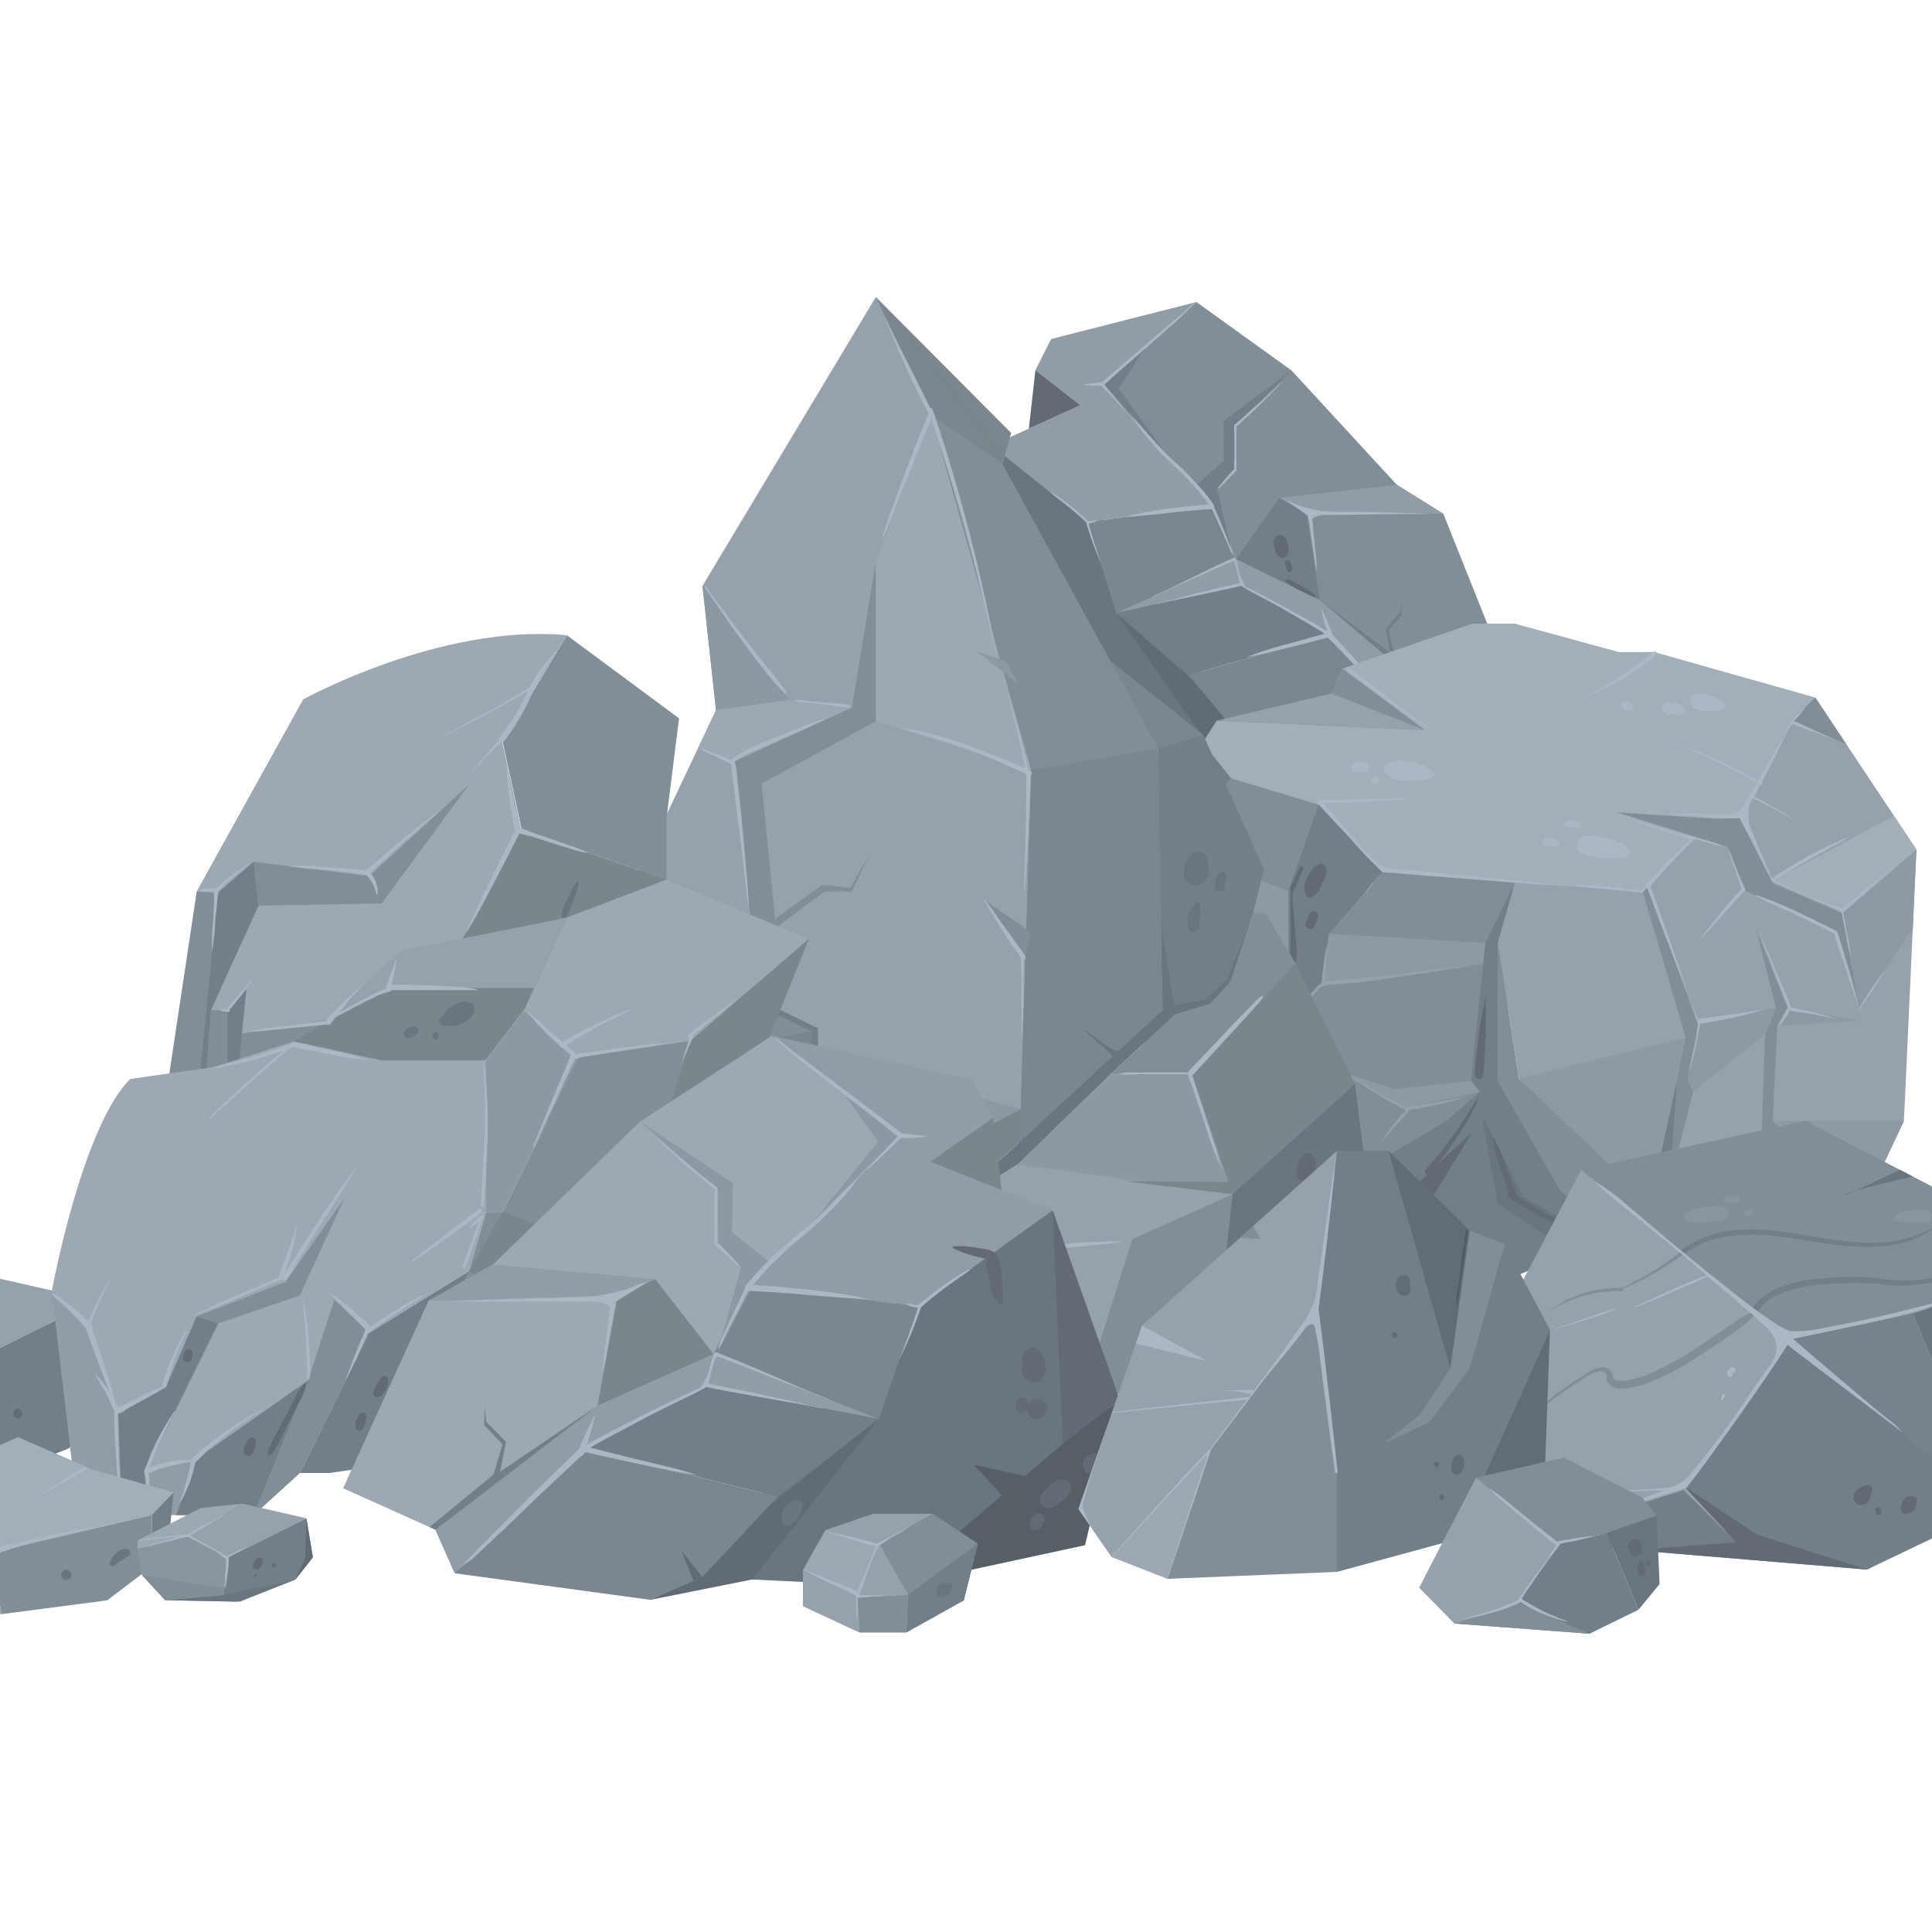 <svg id="Layer_1" data-name="Layer 1" xmlns="http://www.w3.org/2000/svg" viewBox="0 0 150 150"><defs><style>.cls-1{fill:#6a767f;}.cls-2{fill:#616b74;}.cls-3{fill:#727e88;}.cls-4{fill:#828e96;}.cls-5{fill:#929ca6;}.cls-6{fill:#7c868f;}.cls-7{fill:#626a74;}.cls-8{fill:#565e66;}.cls-9{fill:#abb7c2;}.cls-10{fill:#96a1ab;}.cls-11{fill:#a2aeb8;}.cls-12{fill:#8f99a3;}.cls-13{fill:#79848d;}.cls-14{fill:#7a858c;}.cls-15{fill:#8c99a2;}.cls-16{fill:#9da8b3;}.cls-17{fill:#77838c;}.cls-18{fill:#8a969e;}.cls-19{fill:#606c76;}.cls-20{fill:#505b66;}</style></defs><polygon class="cls-1" points="76.98 34.6 73.5 46.87 85.63 58.12 96.47 57.42 81.66 33.94 76.98 34.6"/><polygon class="cls-2" points="86.65 47.59 93.65 57.6 99.38 58.81 86.65 47.59"/><polygon class="cls-3" points="103.5 49.22 92.28 52.41 86.65 47.59 96.57 45.37 103.5 49.22"/><polygon class="cls-4" points="85.52 29.87 94.13 39.11 95.98 43.41 96.57 45.37 103.5 49.22 111.52 54.27 116.74 51.6 112.06 39.89 108.45 37.64 100.27 28.76 92.89 23.45 85.52 29.87"/><polygon class="cls-5" points="99.31 38.66 101.43 39.82 112.06 39.89 108.45 37.64 99.31 38.66"/><polygon class="cls-5" points="92.89 23.45 81.61 26.32 80.39 28.74 83.88 31.46 76.98 34.6 84.49 40.56 94.13 39.11 85.52 29.87 92.89 23.45"/><polygon class="cls-6" points="92.28 52.41 96.47 57.42 99.38 58.81 110.4 57.02 111.52 54.27 103.5 49.22 92.28 52.41"/><polygon class="cls-6" points="94.13 39.11 95.98 43.41 86.65 47.59 84.49 40.56 94.13 39.11"/><polygon class="cls-7" points="73.1 46.52 76.98 34.6 76.28 49.28 73.1 46.52"/><polygon class="cls-8" points="76.28 49.28 85.63 58.12 74.95 55.66 73.1 46.52 76.28 49.28"/><polygon class="cls-5" points="86.65 47.59 95.98 43.41 102.48 46.58 111.52 54.27 110.4 57.02 102.8 49.15 96.57 45.37 86.65 47.59 86.65 47.59"/><polygon class="cls-3" points="99.31 38.66 95.98 43.41 102.48 46.58 101.43 39.82 99.31 38.66"/><path class="cls-7" d="M76.29,51.5a1,1,0,0,1,.65.37l0,0a1.79,1.79,0,0,1,.46.52.62.62,0,0,1,0,.73.47.47,0,0,1-.65.09c-.18-.13-.35-.25-.51-.39l-.21-.2a.91.91,0,0,1-.25-.51A.54.54,0,0,1,76.29,51.5Z"/><path class="cls-7" d="M74.16,50.53a.22.22,0,0,0,0,.08.52.52,0,0,0,.43.58.46.46,0,0,0,.35-.12.59.59,0,0,0,.18-.37.74.74,0,0,0-.24-.66.73.73,0,0,0-.39-.15.35.35,0,0,0-.33.2.42.42,0,0,0,0,.38A.13.13,0,0,0,74.16,50.53Z"/><path class="cls-7" d="M77.58,45.25a.65.65,0,0,0,1-.48s0,0,0-.05a.67.67,0,0,0,0-.48,1.17,1.17,0,0,0-.3-.94.46.46,0,0,0-.49,0,1.2,1.2,0,0,0-.47.93.36.36,0,0,0,0,.09A.89.89,0,0,0,77.58,45.25Z"/><path class="cls-7" d="M77.42,46.58a.5.5,0,0,1,.24-.12.49.49,0,0,1,.29,0,.8.8,0,0,1,.19.13.7.7,0,0,1,.15.19.49.49,0,0,1,0-.21.4.4,0,0,1,.18-.22.32.32,0,0,1,.27,0,.39.39,0,0,1,.19.19l0,.17a.45.45,0,0,1,0,.43.3.3,0,0,1-.14.11.25.25,0,0,1-.19,0,.35.35,0,0,1-.23-.23l0,0h0a.62.62,0,0,1-.1.44.52.52,0,0,1-.34.24.45.45,0,0,1-.4-.09,1.54,1.54,0,0,1-.17-.19.62.62,0,0,1-.11-.42A.61.61,0,0,1,77.42,46.58Z"/><path class="cls-7" d="M99.24,41.58a.47.47,0,0,1,.61.29c.12.41.35.88.06,1.27a.4.4,0,0,1-.47.16c-.42-.13-.46-.68-.56-1.08A.58.58,0,0,1,99.24,41.58Z"/><path class="cls-7" d="M100.1,43.55a5.08,5.08,0,0,1,.23.47.28.28,0,0,1-.15.37.23.23,0,0,1-.3-.2,3.89,3.89,0,0,1-.09-.47C99.76,43.54,100,43.38,100.1,43.55Z"/><path class="cls-7" d="M100,45a1.48,1.48,0,0,1,.52.22l.58.32c.36.21.71.42,1,.66.08,0,0,.2-.08.16-.39-.17-.76-.35-1.14-.55a3.66,3.66,0,0,1-1-.63C99.79,45.1,99.86,45,100,45Z"/><path class="cls-7" d="M77.22,54.13l.08.15v0l0,.07,0,0,0,0a.51.51,0,0,0,.14.15.34.34,0,0,0,.12.09.26.26,0,0,0,.29-.06.39.39,0,0,0,.11-.22.56.56,0,0,0-.15-.59.47.47,0,0,0-.46-.15A.36.36,0,0,0,77.22,54.13Z"/><path class="cls-9" d="M99.69,38.83l.42.11s.55.22.74.31a11.7,11.7,0,0,0,1.72.42l.92.07c.61,0,1.22,0,1.83,0,1.21,0,5.34.13,5.69.17,0,0,0,0,0,0-.61,0-1.23,0-1.84,0s-6.16.09-6.49.07a1.73,1.73,0,0,0-.79.28c0,.09.06.66.07.85,0,.36.07.72.1,1.07.07.72.18,1.44.18,2.16,0,0,0,0,0,0-.13-.52-.19-1.06-.27-1.59s-.15-1-.24-1.56c0-.25-.07-.5-.11-.76a2.09,2.09,0,0,1-.07-.39c-.24-.15-.46-.33-.69-.49s-1-.69-1.14-.78C99.68,38.84,99.68,38.83,99.69,38.83Z"/><path class="cls-9" d="M90.42,46.75c2.47-.74,5.82-1.47,5.82-1.47,0-.2-.27-1.25-.33-1.44s-.08-.2-.11-.3c-1.7.68-3.68,1.63-5.39,2.37.92-.47,4.53-2.26,5.34-2.58,0-.1.16,0,.16.05a3.49,3.49,0,0,1,.24.82,3.83,3.83,0,0,0,.53,1.3c.2.1.82.42.82.44l.56.29,1.85,1c.61.34,1.22.68,1.82,1l.89.53L103,49v-.06c0-.15-.09-.3-.12-.46a9.39,9.39,0,0,1-.3-1.32s.65,1.49.72,1.68a2.91,2.91,0,0,1,.12.39v0c.21.24.43.47.65.71.87.93,1.72,1.88,2.57,2.83s3.27,3.66,3.36,3.81l-.59-.43s-1.75-1.83-2.61-2.75-1.75-1.89-2.64-2.81l-.66-.69-.33-.32-.09-.08c-1,.27-5.21,1.37-6.29,1.51h0a27.18,27.18,0,0,1,3.15-1c1-.27,1.94-.55,2.92-.81l-.38-.24-.88-.53-1.85-1.07c-.6-.35-1.22-.68-1.83-1s-1.06-.56-1.57-.89c0,0,0,0,0,0l0,0C96.32,45.55,90.42,46.75,90.42,46.75Z"/><path class="cls-9" d="M81.39,38.13c.15.08.31.14.46.23l.35.23c.28.19.55.39.82.61s.52.41.77.63a8.17,8.17,0,0,1,.69.63.93.93,0,0,0,.23,0,2.23,2.23,0,0,0,.43-.1s.06.06,0,.08a1.62,1.62,0,0,1-.62.2v0c.3,1.07.64,2.13,1,3.18,0,0,0,0,0,0a25.52,25.52,0,0,1-1.18-3.2l0,0h0a.1.1,0,0,1,0-.06c-.2-.17-.38-.36-.58-.54l-.74-.63c-.25-.2-.5-.4-.76-.59l-.37-.28c-.14-.11-.26-.24-.4-.35S81.37,38.12,81.39,38.13Z"/><polygon class="cls-3" points="100.27 28.76 95.84 33.1 95.81 36.42 94.49 37.95 95.75 43.33 93.83 39.15 92.97 37.59 95.02 35.76 95 32.68 100.27 28.76"/><polygon class="cls-3" points="111.52 54.27 102.48 46.58 107.92 50.67 107.6 48.81 108.73 47.5 108.82 46.58 108.84 47.72 107.8 48.95 108.28 50.84 111.85 54.1 111.52 54.27"/><polygon class="cls-2" points="96.47 57.42 97.66 55.74 96.96 57.65 96.47 57.42"/><polygon class="cls-8" points="78.38 51.27 81.25 50.54 79.66 52.48 78.38 51.27"/><polygon class="cls-7" points="80.39 28.74 79.88 33.28 83.88 31.46 80.39 28.74"/><path class="cls-9" d="M94.55,37.91a15.44,15.44,0,0,1,1.29-1.5,3.22,3.22,0,0,1,0-.76c0-.3,0-.59,0-.89s0-.62,0-.93a5.06,5.06,0,0,1,0-.87.06.06,0,0,1,.07,0,2,2,0,0,1,.37-.34c.16-.14.32-.28.47-.43.33-.29.64-.59,1-.88.64-.58,1.25-1.18,1.88-1.77,0,0,0,0,0,0-.58.66-1.19,1.27-1.8,1.88-.3.3-.62.59-.93.87-.15.15-.31.29-.47.43a2,2,0,0,1-.44.38,6,6,0,0,1,0,.74c0,.29,0,.57,0,.86v.93a5,5,0,0,1,0,.77.1.1,0,0,1,0,.14c-.47.47-.93,1-1.41,1.42C94.56,37.93,94.55,37.92,94.55,37.91Z"/><polygon class="cls-3" points="88.73 27.28 86.86 30.18 90.39 35.07 85.57 29.67 88.73 27.28"/><path class="cls-9" d="M84.1,29.86c.25-.05.51-.08.77-.11a5.42,5.42,0,0,1,.58-.06.08.08,0,0,1,.1,0l0,0a5.47,5.47,0,0,1,.58-.5l.74-.64,1.44-1.24,2.89-2.47c.26-.22.53-.44.78-.67l.36-.33a1.85,1.85,0,0,1,.37-.32,0,0,0,0,1,0,0,2.11,2.11,0,0,1-.51.6l-.68.65c-.46.43-.94.84-1.41,1.25l-2.91,2.55-.8.7c-.21.19-.43.42-.66.59.08.09.15.2.23.29l.51.61c.35.41.68.83,1,1.24,0,0,0,.05,0,0-.36-.36-.71-.73-1.06-1.1l-.54-.59c-.11-.11-.24-.23-.35-.36a.11.11,0,0,1-.07,0,4.42,4.42,0,0,1-.63,0A4.78,4.78,0,0,1,84.1,29.86Z"/><path class="cls-9" d="M91.68,36.66c-.43-.42-.89-.82-1.32-1.25s-.83-.87-1.21-1.33a13.49,13.49,0,0,1-1.27-1.73s0,0,0,0c.88.86,1.62,1.88,2.5,2.74.44.43.91.83,1.36,1.25s.83.83,1.22,1.27a12.14,12.14,0,0,1,1.3,1.62.27.27,0,0,1,0,.12s0,0,0,0c.27.63.55,1.26.8,1.91.13.32.26.64.38,1a3.87,3.87,0,0,1,.32.92s0,0,0,0a4.12,4.12,0,0,1-.42-.87l-.42-.94c-.28-.62-.55-1.23-.84-1.84h0c-1.13.07-2.26.17-3.38.3-.57.07-3.44.34-3.4.33.29-.08.57-.18.86-.24l.81-.16c.56-.1,1.12-.18,1.68-.26,1.06-.14,2.13-.25,3.2-.34-.3-.39-.59-.78-.91-1.15A17.56,17.56,0,0,0,91.68,36.66Z"/><polygon class="cls-4" points="117.64 68.45 116.54 71.01 117.64 85.98 95.97 98.75 89.95 92.8 87.89 85.22 89.97 76.57 88.46 70.87 90.52 62.01 94.47 55.95 107.88 61.09 117.64 68.45"/><polygon class="cls-10" points="140.94 54.16 148.79 65.96 147.82 87.03 144.38 94.33 138.18 92.86 135.98 96.52 129.23 95.44 117.93 83.73 116.28 73.22 117.15 69.91 118.48 65.96 140.94 54.16"/><polygon class="cls-11" points="102.37 62.48 107.33 67.7 127.53 69.17 133.22 63.57 135.06 63.52 139.1 55.95 140.94 54.16 128.45 50.63 125.69 50.63 117.61 48.42 114.31 48.42 104.2 51.91 110.63 56.69 94.47 55.95 93.37 57.68 95.57 60.42 102.37 62.48"/><polygon class="cls-10" points="104.2 51.91 103.38 53.84 94.47 55.95 110.63 56.69 104.2 51.91"/><polygon class="cls-4" points="133.22 63.57 135.56 69.17 142.59 72.43 144.38 78.22 143 70.89 137.63 68.58 135.06 63.52 133.22 63.57"/><polygon class="cls-4" points="139.1 55.95 143.35 57.78 140.94 54.16 139.1 55.95"/><path class="cls-4" d="M127.53,69.17l3.35,11.39-2.75,12.86-10.2-9.69-1.65-10.51L115,92.41l9.23,4L130.88,99h5.65l1-2.64,1.61-1.08,1.15-1h4.13L137.63,87,138,79.6l.76-1.38-2.41-6.06,1.52,6.06-.83,2.06-.28,8.18s-.27,6.29-1,7S132,92.87,132,92.87l-1.93-2.67,1.38-5.42-.41-1,.83-4.13L127.9,68.81Z"/><polygon class="cls-3" points="121.1 92.41 116.28 83.91 116.28 73.22 117.64 68.45 115.32 73.22 114.21 83.91 114.9 84.78 112.29 87.03 105.52 91.05 95.97 98.75 100.97 99.41 106.2 98.75 115.59 99.91 124.27 96.39 127.42 97.64 121.1 92.41"/><polygon class="cls-3" points="102.37 62.48 100.03 69.17 100.03 74.78 96.58 82.49 102.55 76.57 103.19 72.49 107.33 67.7 102.37 62.48"/><polygon class="cls-3" points="95.57 60.42 90.8 65.71 89.28 70.87 90.66 76.57 92.43 80.97 89.97 76.57 88.46 70.87 90.52 62.01 93.37 57.68 95.57 60.42"/><polygon class="cls-1" points="89.21 79.92 88.99 85.22 91.05 92.39 95.97 97.21 98.82 96.45 95.97 98.75 89.95 92.8 87.89 85.22 89.21 79.92"/><polygon class="cls-4" points="104.2 51.91 103.38 53.84 110.63 56.69 104.2 51.91"/><polygon class="cls-4" points="133.22 63.57 125.51 63.07 135.43 66.16 133.22 63.57"/><path class="cls-9" d="M136.34,69.49a27,27,0,0,1,3.15,1.28c1,.48,2.08,1,3.11,1.52a.08.08,0,0,1,.05.1h0c.19.47.31,1,.46,1.46s.3,1,.44,1.46c.3,1,.57,2,.82,3a0,0,0,0,1,0,0c-.36-1-.7-1.92-1-2.9L142.88,74c-.15-.49-.35-1-.46-1.5v0c-1-.52-2-1-3-1.48s-2.09-.92-3.09-1.45A0,0,0,0,1,136.34,69.49Z"/><path class="cls-9" d="M120.55,68.7c.58,0,1.16,0,1.74,0s1.15,0,1.73.08l1.72.14c-.23-.3-.44-.61-.66-.93,0,0,0,0,0,0a10.93,10.93,0,0,0,.85,1q.75.06,1.5.15a1.55,1.55,0,0,1,.24-.22.94.94,0,0,1,.12-.09.15.15,0,0,1,0-.09.11.11,0,0,1,.07-.13,7.09,7.09,0,0,1,.58-.65l.7-.75c.48-.49,1-1,1.49-1.44a8.17,8.17,0,0,1,.7-.62l0,0a38.83,38.83,0,0,1-5.27-1.77h0c1.83.6,3.66,1.19,5.54,1.64a.09.09,0,0,1,.06,0l.26.06a18.25,18.25,0,0,1,2,.67s0,0,0,0a14.7,14.7,0,0,1-1.87-.5,1.16,1.16,0,0,0-.4-.09.08.08,0,0,1-.07,0l-.11,0a2.33,2.33,0,0,0-.26.28l-.66.68c-.41.44-.82.88-1.22,1.33l-.63.7a6.86,6.86,0,0,1-.57.64c.5,1.35,1,2.71,1.47,4.07s1,2.86,1.43,4.28c0,0,0,0,0,0-.54-1.41-1.09-2.81-1.64-4.22s-1-2.65-1.5-4a.6.6,0,0,0-.08.08c-.11.1-.22.29-.37.3a.11.11,0,0,1-.06,0l-1.38-.14a.08.08,0,0,1-.08,0l-2-.19-1.74-.17c-.56-.06-1.13-.08-1.69-.17C120.54,68.71,120.55,68.7,120.55,68.7Z"/><path class="cls-9" d="M104.76,51.88c1.19.89,2.37,1.8,3.55,2.69s2.29,1.77,3.51,2.53c0,0,0,0,0,0a39.22,39.22,0,0,1-3.62-2.34q-1.8-1.32-3.59-2.65C104.45,52,104.6,51.76,104.76,51.88Z"/><path class="cls-9" d="M123.06,54.08a23.54,23.54,0,0,0,2.79-1.62c.44-.29.87-.6,1.29-.91l.66-.52a3.14,3.14,0,0,1,.63-.45c.13-.06.25.13.18.24a2.54,2.54,0,0,1-.57.51c-.2.16-.41.31-.62.46-.45.32-.91.62-1.39.91s-.93.53-1.42.77-1,.44-1.53.65C123.05,54.14,123,54.09,123.06,54.08Z"/><polygon class="cls-12" points="144.38 79.23 138.82 78.26 138.06 79.66 144.38 79.23"/><path class="cls-9" d="M138.47,78.88c.12-.2.22-.43.35-.62a.19.19,0,0,1,0-.08s0,0,0,0c-.8-2-1.56-4-2.31-6,0,0,0,0,0,0,.87,2,1.73,4,2.55,6a.09.09,0,0,1,0,.07c.25,0,.49.08.73.12l1,.22c.64.15,1.27.34,1.9.54a0,0,0,0,1,0,0c-.62-.15-1.26-.26-1.89-.38l-.95-.16c-.3,0-.61-.08-.9-.15a5,5,0,0,1-.37.63,4.31,4.31,0,0,1-.51.68s-.05,0,0,0A7.09,7.09,0,0,1,138.47,78.88Z"/><polygon class="cls-12" points="148.79 65.96 143.09 70.87 144.38 78.27 148.51 72.11 148.79 65.96"/><polygon class="cls-11" points="137.64 68.38 147.05 63.35 148.79 65.96 143.09 70.87 137.64 68.38"/><path class="cls-9" d="M127.93,63.06c.65,0,1.31.06,2,.11l1.11,0c.48,0,1,0,1.43,0h1.9a1.7,1.7,0,0,0,.89-.38c.39-.66.77-1.32,1.15-2-1-.61-2.1-1.17-3.19-1.69s-2.47-1.07-3.73-1.57c0,0,0,0,0,0a35.41,35.41,0,0,1,7,3.09l.57-1,1-1.71.48-.82a3.66,3.66,0,0,1,.47-1,.13.13,0,0,1,.11-.14l0,0c.32-.39.73-.72,1.08-1.08,0,0,0,0,0,0a7,7,0,0,1-.88,1.08l0,.06a4.6,4.6,0,0,1,.61.25l.91.43c.6.28,1.21.54,1.8.82,0,0,0,0,0,0l-1.82-.68-1.69-.61a4.44,4.44,0,0,0-.41.62c-.18.38-.35.77-.53,1.15-.29.6-.59,1.18-.89,1.77l-.52,1a.1.1,0,0,1-.1.18c-.16.31-.33.61-.49.91.2.09.4.21.6.31l.92.51c.61.35,1.21.72,1.8,1.1,0,0,0,0,0,0l-1.83-1-.9-.46c-.22-.11-.46-.21-.68-.34-.06.12-.13.24-.2.36a3.37,3.37,0,0,0-.15.83,2.41,2.41,0,0,0,.05.71,1.46,1.46,0,0,0,0,.2c.19.41.37.83.55,1.24.24.6,1,2.36,1.24,2.91a2.54,2.54,0,0,1,.55-.41l.75-.47c.52-.31,1-.61,1.57-.9s1-.57,1.58-.82l.85-.38c.29-.13.59-.22.87-.34,0,0,.06,0,0,0-.28.14-.53.31-.81.46l-.74.4-1.59.88-1.53.9-.75.47a3.91,3.91,0,0,1-.59.34l2.46,1.18.34.15h0a3.77,3.77,0,0,1,.64.23c.22.09.45.16.67.24l.65.22c.17.06.36.1.52.17.14-.14.32-.25.45-.36l.65-.55c.43-.36.87-.71,1.31-1.06.87-.72,1.75-1.43,2.59-2.18h0c-.86.75-1.69,1.53-2.54,2.29-.42.37-.83.76-1.26,1.12l-.64.55a5.54,5.54,0,0,1-.45.37l0,0-.08,0c.12.59.24,1.18.35,1.77a12.06,12.06,0,0,1,.28,1.77h0a15.22,15.22,0,0,1-.38-1.78c-.12-.6-.24-1.19-.37-1.79v0h0l-.05,0-.4-.14-.68-.27-.43-.19c-1.64-.69-3.78-1.64-3.78-1.65l0-.06c-.05,0-.1-.06-.07-.11-.39-.73-1.24-2.47-1.45-2.85-.35-.62-.7-1.26-1-1.9q-1.74,0-3.48-.18a32.39,32.39,0,0,1-3.67-.39S127.91,63.06,127.93,63.06Z"/><polygon class="cls-12" points="117.93 83.73 130.88 80.56 128.13 93.42 117.93 83.73"/><polygon class="cls-12" points="131.43 84.78 137.08 80.28 137.91 78.22 131.83 79.46 131.02 83.73 131.43 84.78"/><path class="cls-9" d="M131.09,83.22c.13-.62.32-1.22.45-1.83a12.86,12.86,0,0,0,.29-1.93.08.08,0,0,1,0-.06c-.1-.22-.16-.45-.24-.67s-.19-.55-.28-.83c0,0,0,0,0,0,.11.24.21.49.31.74s.19.42.26.64a.2.2,0,0,1,.2-.2c.85-.11,1.7-.22,2.54-.35s1.68-.23,2.5-.39c0,0,0,0,0,0-.82.22-1.64.48-2.47.65s-1.68.34-2.52.47a.28.28,0,0,1-.13,0v0c-.12.64-.22,1.29-.37,1.93a10.23,10.23,0,0,1-.55,1.81A0,0,0,0,1,131.09,83.22Z"/><polygon class="cls-12" points="137.63 87.03 147.82 87.03 144.38 94.33 137.63 87.03"/><path class="cls-12" d="M135.84,95.44s-.87,1-3.86-2.57l-1.93-2.67,5.38,3.22.9.32A2.73,2.73,0,0,1,135.84,95.44Z"/><polygon class="cls-12" points="102.55 76.57 103.19 72.49 115.32 73.22 115.15 74.83 102.55 76.57"/><polygon class="cls-12" points="114.21 83.91 108.27 84.56 104.14 83.24 108.89 86.07 114.9 84.78 114.21 83.91"/><path class="cls-9" d="M132.08,72.82c.48-.66,1-1.32,1.5-1.94l.79-.92c.27-.3.53-.63.83-.91-.15-.53-.31-1-.5-1.57a15.38,15.38,0,0,1-.54-1.62s0,0,0,0a14.18,14.18,0,0,1,.61,1.52c.22.55.44,1.09.7,1.63a.16.16,0,0,1-.09.22c-.24.31-.53.59-.8.88l-.84.94c-.54.62-1.1,1.21-1.65,1.82C132.1,72.88,132.05,72.85,132.08,72.82Z"/><path class="cls-9" d="M144.26,78.43a32.41,32.41,0,0,1,2.14-3.2s0,0,0,0a31.37,31.37,0,0,1-2.12,3.22S144.25,78.46,144.26,78.43Z"/><path class="cls-9" d="M102.54,62.15h0a4.08,4.08,0,0,1,.93-.07l1,0,2-.07c1.33,0,2.66,0,4-.05,0,0,0,0,0,0-1.34.09-2.67.2-4,.26l-2,.1-1,0a7,7,0,0,1-.79,0c.77.8,1.48,1.66,2.22,2.49.55.63,1.14,1.25,1.68,1.9l0,0h0a1.15,1.15,0,0,1,.45.34h0l.42.32,5.46.52c1.84.18,3.69.34,5.54.55,1,.12,2.1.21,3.15.35,0,0,0,0,0,0-1.85-.08-3.7-.24-5.54-.39s-3.69-.27-5.54-.43l-3.15-.26h0a9.24,9.24,0,0,0-1,1.07A6.41,6.41,0,0,1,105.35,70s0,0,0,0a9.77,9.77,0,0,0,1.13-1.27,5.48,5.48,0,0,1,.87-1l-.09-.09a0,0,0,0,1,0,0A33.44,33.44,0,0,1,104.75,65c-.8-.87-1.65-1.72-2.4-2.65C102.24,62.22,102.42,62,102.54,62.15Z"/><path class="cls-10" d="M100,79.25c.46-.57.94-1.14,1.43-1.7l.69-.8a1.23,1.23,0,0,1,.49-.42,27.8,27.8,0,0,1,.37-2.87s0,0,0,0a17.78,17.78,0,0,1-.14,2.73c.44-.07.9-.07,1.35-.1l1.42-.11c.94-.08,8.38-1.06,8.59-1,0,0-7.34,1.17-8.81,1.3l-1.25.1a11,11,0,0,1-1.28.07h0a.1.1,0,0,1-.07.11l-.07,0a1.81,1.81,0,0,0-.62.55c-.23.25-.46.5-.7.74-.45.48-.91,1-1.39,1.43C100,79.27,100,79.26,100,79.25Z"/><path class="cls-10" d="M109.08,86.13h0a24.42,24.42,0,0,1-4.39-2.7s0,0,0,0c.74.43,1.46.89,2.2,1.32s1.5.84,2.27,1.22c.4-.09.82-.13,1.23-.19l1.13-.2,2.36-.43s0,0,0,0c-.78.24-1.55.46-2.35.63s-1.48.33-2.22.41a.1.1,0,0,1,0,.15,5,5,0,0,1-.58.64c-.2.21-.39.43-.58.65-.39.47-.82.93-1.17,1.43,0,0-.06,0,0,0,.33-.51.62-1,1-1.5.19-.24.39-.47.59-.7a3.42,3.42,0,0,1,.62-.64A.11.11,0,0,1,109.08,86.13Z"/><polygon class="cls-12" points="100.03 74.78 89.28 70.87 90.8 65.71 100.03 69.17 100.03 74.78"/><polygon class="cls-12" points="89.97 76.57 92.43 80.97 95.57 84.66 101.17 86.07 93.74 86.23 88.99 85.22 89.21 79.92 89.97 76.57"/><polygon class="cls-1" points="124.27 96.39 118.29 92.92 115.04 86.61 116.28 93.42 121.99 97.31 124.27 96.39"/><path class="cls-7" d="M106.2,98.74l1.13-4.31,3.52-3.28a.19.19,0,0,1-.17-.31c.36-.46.77-.89,1.14-1.35s.76-1,1.11-1.48.67-1,1-1.47c.16-.25.31-.51.46-.76s.35-.51.5-.77c0,0,.06,0,0,0-.12.29-.22.58-.36.87s-.28.55-.43.81c-.29.53-.6,1.05-.94,1.55s-.68,1-1,1.43-.55.72-.85,1l3-2.77-3.34,5.45,4.67,6.49Z"/><polygon class="cls-13" points="101.17 86.07 97.5 92.5 98.82 96.45 95.97 97.21 91.05 92.39 88.99 85.22 93.74 86.23 101.17 86.07"/><polygon class="cls-3" points="140.25 94.33 137.19 87.97 137.19 93.42 137.49 96.39 140.25 94.33"/><polygon class="cls-3" points="136.53 99.02 130.47 94.33 129.71 90.68 130.18 84.07 128.71 90.68 128.13 93.42 129.37 96.52 130.88 99.02 136.53 99.02"/><path class="cls-7" d="M96,97.47q2.82-1,5.56-2.16s0,0,0,.06A34.45,34.45,0,0,1,96.15,98C95.8,98.17,95.64,97.59,96,97.47Z"/><path class="cls-7" d="M115.94,88.31c.2.38.43.76.6,1.16s.29.79.44,1.19l.44,1.18a3.65,3.65,0,0,1,.35,1c.87.56,1.76,1.1,2.67,1.61s2.09,1.17,3.16,1.73a0,0,0,0,1,0,0,25.26,25.26,0,0,1-3.32-1.38,31.09,31.09,0,0,1-2.75-1.58.28.28,0,0,1-.17-.07l-.11-.11-.13-.08a.24.24,0,0,1,0-.34c-.07-.19-.13-.39-.19-.58l-.4-1.24c-.13-.4-.27-.8-.39-1.21s-.17-.86-.25-1.28C115.82,88.3,115.91,88.25,115.94,88.31Z"/><path class="cls-7" d="M128.31,92.76a.24.24,0,0,1,.26-.22c.06-.31.12-.63.2-.94.15-.69.34-1.37.55-2a.07.07,0,1,1,.13,0c-.14.69-.26,1.39-.35,2.09,0,.34-.08.68-.1,1a5,5,0,0,1-.07.76c0,.19.1.39.16.58.13.47.28.94.45,1.4a23.23,23.23,0,0,0,1.15,2.78,0,0,0,0,1-.08,0,17.6,17.6,0,0,1-1.41-2.64c-.19-.45-.36-.92-.51-1.39l-.15-.51a.27.27,0,0,1-.08-.1.65.65,0,0,1,0-.28A2.14,2.14,0,0,1,128.31,92.76Z"/><path class="cls-7" d="M114.62,82l.18-1.53c.12-1,.32-2,.49-2.92,0,0,.06,0,.06,0,0,1,0,2,0,3l-.09,1.48a10.87,10.87,0,0,1-.13,1.52c-.07.36-.61.26-.62-.08A10.58,10.58,0,0,1,114.62,82Z"/><path class="cls-7" d="M97.25,80.57a9.5,9.5,0,0,1,1-2.27c.36-.73.73-1.47,1.1-2.2a5.41,5.41,0,0,0,.84-2.24c0-.83,0-1.67,0-2.49l0-1.39c0-.22,0-.44,0-.66v-.06s0,0,0-.06,0-.08,0-.12,0-.28.06-.44,0,0,0,0l0,.11c.07-.15.15-.3.22-.44l.45-1c.08-.18.33,0,.26.14l-.42,1a3.56,3.56,0,0,1-.41.83c0,.2,0,.39,0,.59,0,.42.07.83.11,1.25.07.84.15,1.69.2,2.54a3.41,3.41,0,0,1-.1,1.23A7.92,7.92,0,0,1,100.1,76c-.36.76-.76,1.52-1.14,2.27a11.47,11.47,0,0,1-1.42,2.48C97.42,80.87,97.22,80.72,97.25,80.57Z"/><path class="cls-1" d="M108,95.49a1,1,0,0,1,.41-.74.49.49,0,0,1,.44,0,1,1,0,0,1,.41.74,3.81,3.81,0,0,1,.06.89.69.69,0,0,1-1.37,0A3.33,3.33,0,0,1,108,95.49Z"/><path class="cls-1" d="M109.78,97.21h0l0,0h0l0,0,0,0a.57.57,0,0,0,.08.13h0s0,0,0,0a.29.29,0,0,0,.5,0,.65.65,0,0,0,.09-.23.62.62,0,0,0-.07-.38.94.94,0,0,0-.37-.37.37.37,0,0,0-.37.64Z"/><path class="cls-1" d="M111.07,95.28a.36.36,0,0,1,0,.72A.36.36,0,0,1,111.07,95.28Z"/><path class="cls-7" d="M101.45,68.23a5.24,5.24,0,0,1,.32-.57,1.55,1.55,0,0,1,.53-.52c.38-.25.77.16.7.54a1.53,1.53,0,0,1-.17.55c-.07.14-.14.27-.2.41a1.63,1.63,0,0,1-.63.91l-.2.13a.27.27,0,0,1-.34-.09,1.52,1.52,0,0,1-.19-.51A1.47,1.47,0,0,1,101.45,68.23Z"/><path class="cls-7" d="M101.36,71.72a5.36,5.36,0,0,1,.3-.79.38.38,0,0,1,.47-.15.37.37,0,0,1,.21.44A4.36,4.36,0,0,1,102,72,.36.36,0,0,1,101.36,71.72Z"/><path class="cls-9" d="M107.52,59.46a.76.76,0,0,1,.24-.17,1.4,1.4,0,0,1,1.14-.21c.31.05.63.08.93.16a3.55,3.55,0,0,1,.9.31,4.11,4.11,0,0,1,.39.24.57.57,0,0,1,.15.12l0,.06c0,.06,0,.08.09.07a.11.11,0,0,1,0,.21c-.09,0-.07,0-.16.1a.35.35,0,0,1-.14.06,3.12,3.12,0,0,1-.43.15,4.19,4.19,0,0,1-1,.09,8.89,8.89,0,0,1-.89-.07,1.51,1.51,0,0,1-1.09-.48.87.87,0,0,1-.19-.23A.33.33,0,0,1,107.52,59.46Z"/><path class="cls-9" d="M105.34,59.15a4.51,4.51,0,0,1,.73.07c.33,0,.33.62,0,.67s-.48.06-.73.07a.42.42,0,0,1-.41-.41A.41.41,0,0,1,105.34,59.15Z"/><path class="cls-9" d="M106.49,60.45a.3.3,0,0,1,.06-.11l0,0,.06-.05.07,0a.3.3,0,0,1,.19,0,.27.27,0,0,1,.12.09.23.23,0,0,1,.06.18.29.29,0,0,1-.14.25.31.31,0,0,1-.19,0,.1.1,0,0,1-.07,0,.21.21,0,0,1-.1-.06l0,0a.28.28,0,0,1-.07-.17Z"/><path class="cls-9" d="M122.47,65.41a.74.74,0,0,1,.68-.52,3.72,3.72,0,0,1,1,.07c.29.07.59.12.87.2a4.31,4.31,0,0,1,.87.32,1.22,1.22,0,0,1,.66.58.34.34,0,0,1-.09.32,1.24,1.24,0,0,1-.76.27,3.94,3.94,0,0,1-1,0l-1-.13a2,2,0,0,1-.49-.11l-.49-.2A.71.71,0,0,1,122.47,65.41Z"/><path class="cls-9" d="M120.08,65a1.57,1.57,0,0,1,.89.28.23.23,0,0,1-.18.42,1.88,1.88,0,0,0-.71,0,.33.33,0,0,1-.33-.33A.34.34,0,0,1,120.08,65Z"/><path class="cls-9" d="M121.57,63.77a.91.91,0,0,1,.54-.06,2,2,0,0,1,.52.18c.24.12.06.55-.19.44a3.82,3.82,0,0,0-.82-.15A.22.22,0,0,1,121.57,63.77Z"/><path class="cls-9" d="M131.61,53.88a2,2,0,0,1,1.26.17,2,2,0,0,1,1,.54.26.26,0,0,1-.06.4,1.86,1.86,0,0,1-1.07.21,2.09,2.09,0,0,1-1.24-.22A.61.61,0,0,1,131.61,53.88Z"/><path class="cls-9" d="M129.35,54.58a1.54,1.54,0,0,1,1.33.24.37.37,0,0,1-.28.67c-.3-.05-.63,0-.93-.05A.44.44,0,0,1,129.35,54.58Z"/><path class="cls-9" d="M125.86,54.65a.25.25,0,0,1,.19-.19.91.91,0,0,1,.6.14.31.31,0,0,1,.12.37.29.29,0,0,1-.34.17.89.89,0,0,1-.5-.23A.28.28,0,0,1,125.86,54.65Z"/><path class="cls-1" d="M90.88,92.67a.23.23,0,0,1-.1-.31c.43-.91.87-1.83,1.32-2.74l.64-1.33c.23-.47.49-.92.73-1.38,0-.07.17,0,.14,0-.18.46-.35.91-.54,1.36s-.43,1-.64,1.44c-.42.94-.84,1.89-1.27,2.83h0c.14,0,.29,0,.43,0l.76-.06,1.47-.12c1-.09,2-.12,2.93-.18.06,0,.07.1,0,.1-1,.14-1.94.29-2.91.4l-1.47.17-.71.08a2.78,2.78,0,0,1-.76.05C90.74,93,90.76,92.76,90.88,92.67Z"/><path class="cls-1" d="M105.23,91.4c.14-.17.3-.15.51-.14l.63,0,1.31.06c.85,0,1.72.07,2.57.2,0,0,0,.06,0,.06a25.2,25.2,0,0,1-2.61.08h-1.89c-.21,0-.37,0-.51-.16A.08.08,0,0,1,105.23,91.4Z"/><polygon class="cls-10" points="-7.39 108.33 7.43 100.97 -4.5 98.26 -14.48 104.27 -7.39 108.33"/><polygon class="cls-3" points="-7.39 108.33 -8.07 115.32 -19.04 116.31 -5.7 116.58 5.35 112.44 8.62 108.28 7.43 100.97 -7.39 108.33"/><path class="cls-7" d="M1.39,109.36a.4.4,0,0,0,0,.79A.4.4,0,0,0,1.39,109.36Z"/><polygon class="cls-1" points="5.35 112.44 -8.07 115.32 -19.04 116.31 -5.03 116.58 5.35 112.44"/><polygon class="cls-7" points="7.43 100.97 7.2 108.33 5.35 112.44 8.62 108.28 7.43 100.97"/><polygon class="cls-10" points="86.2 83.43 92.54 83.43 95.7 92.72 94.22 106.23 83.88 108.97 74.81 107.71 66.02 104.96 71.22 95.25 79.03 90.4 86.2 83.43"/><polygon class="cls-6" points="68 23.06 78.5 33.61 77.84 36.06 89.92 58.1 90.27 78.42 79.03 90.4 80.06 59.79 68 23.06"/><polygon class="cls-10" points="68 23.06 54.54 45.49 55.59 55.14 49.59 67.81 43.77 74.3 41.24 95.89 42.32 102.85 51.73 104.96 54.22 104.96 61.3 104.96 69.53 94.62 79.17 88.66 80.06 59.79 72.29 32.19 68 23.06"/><polygon class="cls-4" points="42.32 102.85 51.73 104.96 62.96 91.24 62.96 80 56.94 76.83 52.98 69.95 49.59 67.81 56.26 78.73 59.16 80.57 56.94 87.45 48.29 102.01 42.32 102.85"/><polygon class="cls-4" points="68 43.59 66.15 54.93 56.91 59.16 58.23 70.9 56.14 74.96 57.26 77 60.24 72.03 59.13 60.84 68 55.99 68 43.59"/><polygon class="cls-1" points="66.02 104.96 71.22 95.25 79.03 90.4 86.2 83.43 91.27 78.73 89.92 69.95 90.27 78.42 83.88 84.28 77.76 89.97 69.53 94.62 61.3 104.96 66.02 104.96"/><polygon class="cls-3" points="53.94 71.61 57.37 76.83 63.51 79.84 63.51 91.77 54.33 102.67 54.22 104.96 51.73 104.96 51.7 103.35 62.96 91.24 63.01 80.08 57.15 77.19 53.94 71.61"/><polygon class="cls-1" points="97.29 70.9 95.54 76.2 93.96 77.94 91.27 78.73 91.16 78.04 93.57 77.58 95.23 76.04 97.29 70.9"/><polygon class="cls-4" points="97.29 70.9 98.24 70.9 100.61 74.81 92.54 83.43 86.2 83.43 91.27 78.73 93.96 77.94 95.54 76.2 97.29 70.9"/><polygon class="cls-14" points="100.61 74.81 105.2 84.17 106.57 95.15 94.22 106.23 95.7 92.72 92.54 83.43 100.61 74.81"/><polygon class="cls-3" points="86.2 51.32 93.41 57.04 98.13 67.49 97.29 70.9 95.23 76.04 93.57 77.58 91.16 78.04 89.92 69.95 89.92 58.1 86.2 51.32"/><polygon class="cls-14" points="80.06 85.7 68.63 91.56 57.6 104.96 61.3 104.96 69.53 94.62 77.76 89.97 80.06 87.83 80.06 85.7"/><polygon class="cls-15" points="54.54 45.49 61.3 54.35 55.59 55.14 54.54 45.49"/><polygon class="cls-4" points="95.7 92.72 87.92 96.2 83.88 108.97 94.22 106.23 95.7 92.72"/><polygon class="cls-1" points="95.7 92.72 105.2 84.17 106.57 95.15 94.22 106.23 95.7 92.72"/><path class="cls-1" d="M93.72,66.62a.77.77,0,0,0-.51-.51.75.75,0,0,0-.71.19,2.51,2.51,0,0,0-.58,1.27,1,1,0,0,0,.67,1.17,1,1,0,0,0,1.16-.66A2.59,2.59,0,0,0,93.72,66.62Z"/><path class="cls-1" d="M93.19,70.28a.22.22,0,0,0-.38-.16,1.82,1.82,0,0,0-.51.85,3.28,3.28,0,0,0-.06,1.08.46.46,0,0,0,.31.31.45.45,0,0,0,.5-.2,1.42,1.42,0,0,0,.08-.65c0-.2.05-.4.07-.6A4.42,4.42,0,0,0,93.19,70.28Z"/><path class="cls-1" d="M95.07,67.76a.37.37,0,0,0-.5.13,1.37,1.37,0,0,0-.25.92.4.4,0,0,0,.46.4.4.4,0,0,0,.34-.51.7.7,0,0,1,.09-.44A.37.37,0,0,0,95.07,67.76Z"/><path class="cls-7" d="M102,89.77c-.11-.14-.36-.31-.56-.23a1,1,0,0,0-.59.68c-.07.24-.12.48-.19.71a.63.63,0,0,0,1.15.49,2,2,0,0,0,.35-1.06A1,1,0,0,0,102,89.77Z"/><path class="cls-7" d="M101,94h0v0a.77.77,0,0,0,0-.15v0a.52.52,0,0,0,0-.11.45.45,0,0,0-.08-.37.43.43,0,0,0-.44-.15.86.86,0,0,0-.21.07.71.71,0,0,0-.55.53.83.83,0,0,0,.14.76.67.67,0,0,0,1,.07A.81.81,0,0,0,101,94Z"/><path class="cls-7" d="M102.46,93.31a.42.42,0,0,0-.51.29l-.09.29a.44.44,0,0,0,.08.44.29.29,0,0,0,.33.13l.12,0a.47.47,0,0,0,.25-.3c0-.1.07-.2.1-.3A.42.42,0,0,0,102.46,93.31Z"/><polygon class="cls-6" points="89.92 58.1 80.06 59.79 79.25 86.11 79.17 88.66 90.27 78.42 89.92 58.1"/><polygon class="cls-16" points="66.15 54.93 56.91 59.16 54.19 58.1 55.59 55.14 61.3 54.35 66.15 54.93"/><polygon class="cls-16" points="72.29 32.19 68 43.59 68 55.99 80.06 59.79 72.29 32.19"/><polygon class="cls-14" points="68 23.06 77.84 36.06 78.11 35.06 68 23.06"/><polygon class="cls-4" points="56.26 78.73 54.19 85.17 48.77 89.27 48.45 89.52 47.82 91.52 48.82 89.66 54.57 85.43 56.78 79.07 56.26 78.73"/><polygon class="cls-15" points="41.24 95.89 48.29 102.01 42.32 102.85 41.24 95.89"/><polygon class="cls-15" points="68.63 91.56 63.51 91.77 63.51 81.86 79.25 86.11 68.63 91.56"/><polygon class="cls-15" points="79.03 90.4 95.7 92.72 92.54 83.43 86.2 83.43 79.03 90.4"/><polygon class="cls-4" points="79.62 74.17 76.53 69.95 80.06 72.38 79.62 74.17"/><polygon class="cls-6" points="86.2 51.32 93.41 57.04 89.92 58.1 86.2 51.32"/><polygon class="cls-15" points="71.22 95.25 77.37 97.2 74.81 107.71 66.02 104.96 71.22 95.25"/><polygon class="cls-4" points="72.29 32.19 77.84 36.06 89.92 58.1 80.06 59.79 72.29 32.19"/><path class="cls-9" d="M64,55.81c-1.35.42-2.65,1-4,1.53A14.43,14.43,0,0,0,56.71,59h0c-.36-.17-.72-.33-1.09-.47a4.3,4.3,0,0,0-1.38-.41,0,0,0,0,0,0,0,7.89,7.89,0,0,0,1.29.59c.43.2.84.4,1.24.63a13.93,13.93,0,0,0,.17,1.43c.06.47.12,1,.17,1.43.11.92.23,1.84.34,2.76s.23,1.84.33,2.77c.06.48.12.95.17,1.43a12,12,0,0,0,.18,1.34,0,0,0,1,0,0,0,11.58,11.58,0,0,0-.08-1.44c0-.48-.07-1-.11-1.44l-.24-2.76q-.12-1.38-.27-2.76c-.06-.48-.11-1-.17-1.44a12.5,12.5,0,0,0-.17-1.37.15.15,0,0,0-.08-.11.08.08,0,0,0,0,0,5.78,5.78,0,0,1,1.44-.84c.59-.28,1.19-.53,1.79-.79C61.5,57,62.8,56.48,64,55.84,64,55.83,64,55.8,64,55.81Z"/><path class="cls-9" d="M56.39,78.38c-1.09-1.74-2.18-3.47-3.29-5.19-.56-.86-1.11-1.73-1.69-2.57-.29-.42-.58-.85-.88-1.26s-.54-.81-.84-1.18c0,0,0,0,0,0,.24.45.53.87.79,1.32s.53.87.79,1.31c.52.86,1.07,1.71,1.6,2.56,1,1.69,2.1,3.37,3.13,5.07h0a12.67,12.67,0,0,0-.35,1.38c-.13.47-.26.94-.4,1.41a25,25,0,0,0-.76,2.79s0,0,0,0a18.27,18.27,0,0,0,.92-2.7c.14-.45.27-.91.41-1.36.06-.23.13-.45.21-.68s.17-.44.22-.67A.19.19,0,0,0,56.39,78.38Z"/><path class="cls-9" d="M87,96.38c-.42,0-.83,0-1.24,0l-1.18.07c-.81,0-1.61.11-2.42.18-1.53.13-3,.3-4.57.5A.19.19,0,0,0,77.5,97c-2-.54-4.07-1.17-6.15-1.54,0,0,0,0,0,0,1.87.75,3.84,1.27,5.77,1.84-.25.72-.39,1.5-.57,2.24s-.37,1.48-.55,2.22-.34,1.48-.49,2.23a18.4,18.4,0,0,0-.39,2.22s0,0,.06,0c.24-.71.39-1.47.58-2.2s.37-1.48.55-2.22l.57-2.16c.19-.71.44-1.41.6-2.13,1.59-.21,3.17-.4,4.76-.57l2.37-.22,1.18-.11c.42,0,.82-.13,1.24-.18A0,0,0,0,0,87,96.38Z"/><path class="cls-9" d="M98,77.3a2.92,2.92,0,0,0-.69.63l-.72.73c-.49.5-1,1-1.46,1.52l-2.86,3a.14.14,0,0,0,0,.09,10.71,10.71,0,0,0-1.14,0l-1.48,0-1.43,0a6.45,6.45,0,0,0-1.39.08s0,0,0,0a6,6,0,0,0,1.34.05H89.6l1.43,0c.38,0,.81,0,1.2,0a5,5,0,0,0,.26.77c.12.34.23.69.35,1l.68,2A26.22,26.22,0,0,0,95,91.07s.07,0,0,0c-.25-.6-.41-1.25-.6-1.87s-.43-1.36-.64-2l-.64-2-.33-1a5.54,5.54,0,0,0-.22-.69l2.82-3.07,1.39-1.52c.24-.27.49-.53.72-.81a3.38,3.38,0,0,0,.56-.7A0,0,0,0,0,98,77.3Z"/><path class="cls-9" d="M75.73,43.2c-.6-2.46-1.28-4.9-2-7.32-.42-1.36-.86-2.71-1.31-4.06a.21.21,0,0,0-.2-.14c-1.16-2.39-2.4-4.75-3.55-7.15,0,0,0,0,0,0,1,2.56,2.12,5.13,3.42,7.58q-1,2.39-1.89,4.8c-.31.81-.61,1.62-.91,2.44a17.55,17.55,0,0,0-.8,2.52s0,0,0,0a19.68,19.68,0,0,0,1-2.37c.32-.83.63-1.66,1-2.48.59-1.51,1.19-3,1.81-4.5,1.54,4.57,2.89,9.21,4,13.9.34,1.38.69,2.76,1,4.15a0,0,0,0,0,.05,0C76.83,48.1,76.33,45.64,75.73,43.2Z"/><path class="cls-9" d="M80.12,60a.53.53,0,0,0-.25-.22c-.5-2-1-4-1.64-6,0,0,0,0,0,0,.46,2,1,3.9,1.37,5.87L79,59.39l-1.21-.5c-.86-.35-1.73-.67-2.6-1A26.31,26.31,0,0,0,70,56.52s0,0,0,0c.86.31,1.74.55,2.6.81s1.7.55,2.54.85,1.68.63,2.5,1l1.29.56.62.29.13.06a.13.13,0,0,0,0,.07.06.06,0,0,0,0,0c0,3-.08,6-.18,9,0,0,0,0,.06,0,.21-3,.38-6,.45-9a.09.09,0,0,0,0,0A.15.15,0,0,0,80.12,60Z"/><path class="cls-9" d="M61.07,53.77a21.2,21.2,0,0,0-1.58-2.06c-.55-.7-1.11-1.4-1.65-2.11s-1.07-1.39-1.58-2.09l-.76-1-.4-.57a2.12,2.12,0,0,0-.37-.48,0,0,0,0,0-.06,0A2,2,0,0,0,55,46l.39.58c.23.35.48.7.72,1.05.5.73,1,1.46,1.54,2.17s1,1.4,1.58,2.07a16,16,0,0,0,1.74,2C61,53.92,61.12,53.85,61.07,53.77Z"/><path class="cls-9" d="M65.92,54.72a5.57,5.57,0,0,0-1-.11l-1.07-.08-1-.09a8.47,8.47,0,0,0-1.13-.09,0,0,0,0,0,0,.06,7.71,7.71,0,0,0,1,.13l1.07.13,1,.13a6.07,6.07,0,0,0,1.12.11A.1.1,0,0,0,65.92,54.72Z"/><path class="cls-9" d="M75.86,88.07A29.66,29.66,0,0,0,72,89.6c-1.22.56-2.43,1.16-3.62,1.79a.12.12,0,0,0-.14,0,1.45,1.45,0,0,0-.22.21c-.34,0-.68,0-1,0s-.78,0-1.17,0a16.88,16.88,0,0,0-2.25.12v0a15.35,15.35,0,0,0,2.25.11c.37,0,.75,0,1.12,0l.79,0-.56.7-1,1.25a30.85,30.85,0,0,0-1.89,2.68s0,.07,0,0c.69-.84,1.33-1.73,2-2.58.34-.42.69-.84,1-1.25s.51-.56.75-.86h0a.14.14,0,0,0,.14-.16l.06,0c1.23-.66,2.47-1.28,3.72-1.88s2.53-1.12,3.76-1.76C75.89,88.09,75.87,88.07,75.86,88.07Z"/><path class="cls-9" d="M79.6,74.28c-.49-.79-1.07-1.54-1.61-2.3-.27-.39-.54-.77-.8-1.16a10.29,10.29,0,0,0-.79-1s0,0,0,0A7.94,7.94,0,0,0,77,70.92c.25.41.51.82.77,1.23a26.31,26.31,0,0,0,1.54,2.25c-.06.49,0,1,0,1.51s0,1.18,0,1.77c0,1.18,0,2.35,0,3.53a0,0,0,1,0,0,0c.06-1.16.1-2.32.14-3.48,0-.57,0-1.14,0-1.72s.06-1,0-1.52A.15.15,0,0,0,79.6,74.28Z"/><path class="cls-1" d="M86.86,81.67a4.63,4.63,0,0,1-.71-.34c-.19-.12-.38-.23-.56-.36-.41-.3-.81-.6-1.2-.93a.05.05,0,0,0-.07.08c.36.35.73.71,1.12,1,.19.16.39.33.57.51a5.39,5.39,0,0,1,.54.53C86.87,82.56,87.38,81.85,86.86,81.67Z"/><path class="cls-3" d="M59.69,72.8c-.42.66-.77,1.36-1.16,2a9.53,9.53,0,0,1-1.28,2c-.3.32.31.69.45.27a5.54,5.54,0,0,1,.52-1.1l.56-1.1a16.69,16.69,0,0,0,.92-2.13Z"/><path class="cls-3" d="M64.91,91.3c-.33,0-.66,0-1,0s-.6-.06-.8.13a.16.16,0,0,0,0,.24c.22.15.57,0,.82,0s.64-.13,1-.19C65,91.42,65,91.31,64.91,91.3Z"/><polygon class="cls-14" points="59.19 80.71 63.01 80.08 63.12 91.39 57.02 87.23 59.19 80.71"/><path class="cls-9" d="M59.12,80.54l0-.05a6.16,6.16,0,0,0-1-.62c-.36-.2-.73-.4-1.11-.59a0,0,0,0,0,0,.07c.34.25.69.48,1,.71a6.45,6.45,0,0,0,.93.57L57.9,84c-.17.54-.32,1.09-.47,1.64A9.42,9.42,0,0,0,57,87.23a0,0,0,0,0,0,0,8.88,8.88,0,0,0,.55-1.52c.18-.56.37-1.12.54-1.69l1-3.32A.15.15,0,0,0,59.12,80.54Z"/><polygon class="cls-14" points="42.32 102.85 48.38 101.96 51.7 103.35 51.73 104.96 42.32 102.85"/><path class="cls-9" d="M51.1,97.05c-1.08,1.48-2,3.1-2.92,4.66h0c-.53-.52-1.11-1-1.67-1.46L44.83,98.8c-.55-.47-1.08-1-1.64-1.41s-1.1-1-1.69-1.37c0,0,0,0,0,0,.49.52,1,1,1.56,1.49s1.1,1,1.64,1.48l1.61,1.44c.55.5,1.08,1,1.66,1.47a.14.14,0,0,0,.17,0,.15.15,0,0,0,.26,0c.94-1.61,2-3.2,2.76-4.89C51.15,97.05,51.11,97,51.1,97.05Z"/><polygon class="cls-15" points="54.33 102.67 58.43 103.95 57.6 104.96 54.22 104.96 54.33 102.67"/><polygon class="cls-4" points="60.24 72.03 64.02 69.22 66.15 69.21 67.5 66.33 66.02 68.92 63.83 68.7 60.17 71.35 60.24 72.03"/><polygon class="cls-15" points="78.11 51.32 75.88 50.61 79.03 53.08 78.11 51.32"/><polygon class="cls-14" points="95.7 92.72 87.36 91.71 95.7 91.77 95.7 92.72"/><polygon class="cls-4" points="44.01 49.32 52.72 55.77 51.75 63.5 51.75 68.29 40.51 64.42 39.03 57.61 44.01 49.32"/><polygon class="cls-16" points="37.74 94.09 36.41 98.69 28.67 103.48 23.28 114.36 19.69 117.63 25.59 98.69 37.74 94.09"/><polygon class="cls-14" points="22.18 81.03 31.11 73.82 40.51 64.42 51.75 68.29 40.69 78.43 37.74 82.3 26.32 85.84 22.18 81.03"/><polygon class="cls-5" points="4.03 100.35 5.87 115.97 9.46 117.63 19.69 117.63 23.93 107.17 22.87 96.35 4.03 100.35"/><polygon class="cls-4" points="23.56 54.29 15.27 69.24 12.87 85.2 6.46 90.88 25.59 79.17 23.56 54.29"/><path class="cls-16" d="M44,49.32l-5,8.29,1.48,6.82L35.9,72.9l-4.79.92-5.53,5.34-5,.74-1.84.37.37-3.5-1.48,1.66H16.37l3.69-8.11-.37-3.41-2.76,2.4-1.66-.07,8.29-14.95S34.24,48.4,44,49.32Z"/><polygon class="cls-16" points="44.01 71.24 40.69 78.43 44.93 82.11 53.59 80.82 62.8 72.9 51.75 68.29 44.01 71.24"/><path class="cls-16" d="M10.11,83.77l6.45-.92,6.26-2,6.82,1.48h8.1V94.09L26,100.91l-2,6.26-8.66,6.08-4.06,1.11,5.72-11.61-1.66-.55-2.4,5.52-3.68,2L7,102.93,4,100.35S6.33,87.55,10.11,83.77Z"/><polygon class="cls-10" points="31.11 73.82 44.01 71.24 41.49 76.71 30.19 76.71 25.59 79.17 31.11 73.82"/><polygon class="cls-15" points="44.93 82.11 39.03 94.09 37.74 94.09 37.74 82.3 40.69 78.43 44.93 82.11"/><polygon class="cls-3" points="36.41 98.69 40.69 101.46 33.37 113.25 25.59 114.36 23.28 114.36 28.67 103.48 36.41 98.69"/><polygon class="cls-4" points="53.59 80.82 48.29 97.5 40.69 101.46 36.41 98.69 37.74 94.09 39.03 94.09 44.93 82.11 53.59 80.82"/><polygon class="cls-14" points="62.8 72.9 56.72 88.01 53.59 92.89 48.29 97.5 53.59 80.82 62.8 72.9"/><polygon class="cls-1" points="46.94 98.2 43.18 104.91 33.37 113.25 40.69 101.46 46.94 98.2"/><polygon class="cls-3" points="16.93 69.31 15.58 82.99 16.02 82.93 16.37 78.43 20.06 70.32 19.69 66.91 16.93 69.31"/><polygon class="cls-3" points="19.14 76.77 18.59 82.19 17.66 82.49 17.66 78.43 19.14 76.77"/><polygon class="cls-3" points="16.93 102.75 11.21 114.36 11.54 117.63 9.46 117.63 9.19 109.75 12.87 107.72 15.27 102.2 16.93 102.75"/><polygon class="cls-3" points="15.27 113.25 13.67 117.63 19.69 117.63 23.93 107.17 15.27 113.25"/><polygon class="cls-4" points="23.93 107.17 23.74 107.63 19.69 117.63 23.28 114.36 28.67 103.48 25.95 100.91 23.93 107.17"/><polygon class="cls-4" points="36.41 98.69 28.67 113.92 33.37 113.25 40.69 101.46 36.41 98.69"/><polygon class="cls-14" points="39.03 94.09 48.29 97.5 40.69 101.46 36.41 98.69 39.03 94.09"/><polygon class="cls-4" points="19.69 66.91 28.67 68.02 36.41 60.92 29.64 70.14 20.06 70.32 19.69 66.91"/><polygon class="cls-4" points="16.93 102.75 23.28 100.58 26.74 93.03 22.18 99.52 15.27 102.2 16.93 102.75"/><path class="cls-9" d="M19.46,67a12.2,12.2,0,0,0-1.52,1c-.39.3-.77.62-1.15,1l0,0h0a1.65,1.65,0,0,0-.7,0,1.67,1.67,0,0,0-.7.2s0,0,0,0a5.4,5.4,0,0,0,.7,0c.16,0,.34.05.51.05v0a7.59,7.59,0,0,1,0,1.17l-.06,1.13a19.89,19.89,0,0,0-.08,2.31s0,0,0,0a18.16,18.16,0,0,0,.25-2.22c0-.37.07-.75.11-1.13a8.15,8.15,0,0,1,.14-1.21.24.24,0,0,0,0-.12,14.41,14.41,0,0,1,1.13-1.08c.46-.39.93-.77,1.41-1.12Z"/><path class="cls-9" d="M34,63.05c-1,.69-1.93,1.47-2.87,2.23-.47.38-.93.78-1.39,1.17l-.71.63a4.22,4.22,0,0,0-.59.53c-.95-.16-1.94-.2-2.91-.27a16.37,16.37,0,0,0-3.05-.08h0c1,.19,2,.18,3,.28l1.48.17c.51.07,1,.16,1.54.22a.15.15,0,0,0,.05.13,2.39,2.39,0,0,1,.42.63,2.53,2.53,0,0,1,.26.79,0,0,0,1,0,.07,0,2.14,2.14,0,0,0-.48-1.63.17.17,0,0,0-.1-.07,6.6,6.6,0,0,0,.54-.51l.64-.59,1.38-1.24c.91-.81,1.86-1.58,2.78-2.38C34,63.06,34,63,34,63.05Z"/><path class="cls-9" d="M43.22,50.5a10.31,10.31,0,0,0-2.1,2.91h0a.75.75,0,0,0-.36.17l-.45.28-.91.54c-.6.35-1.21.7-1.83,1-1.22.68-2.45,1.36-3.69,2,0,0,0,0,0,0,1.28-.59,2.54-1.22,3.77-1.89l1.84-1,.88-.5.46-.26.13-.07,0,.08a19.28,19.28,0,0,1-2.19,3.51.24.24,0,0,0-.05.24,7.12,7.12,0,0,0-.58.64l-.66.74c-.41.48-.78,1-1.17,1.5,0,0,0,0,0,0,.41-.49.86-1,1.29-1.43.21-.24.43-.47.65-.7s.21-.23.33-.34a3.31,3.31,0,0,0,.27-.26.18.18,0,0,0,.24-.06,16.87,16.87,0,0,0,2.13-3.56,27.17,27.17,0,0,1,2.05-3.6S43.23,50.5,43.22,50.5Z"/><path class="cls-9" d="M45.58,66.18a7.12,7.12,0,0,0-1.28-.51L43,65.21l-1.33-.46L41,64.51c-.18-.07-.37-.16-.56-.22a10.52,10.52,0,0,0-.3-1.1c-.12-.42-.22-.84-.31-1.27-.18-.85-.28-1.72-.47-2.57,0,0,0,0,0,0a14.16,14.16,0,0,0,.19,2.6c.06.44.13.87.2,1.3A5.1,5.1,0,0,0,40,64.49l-2,4c-.65,1.34-1.3,2.68-1.86,4.05,0,0,0,0,0,0,.78-1.27,1.48-2.6,2.17-3.92s1.37-2.62,2-3.93c.36.12.74.2,1.1.3l1.38.44,1.39.43a6.47,6.47,0,0,0,1.31.34S45.58,66.18,45.58,66.18Z"/><path class="cls-9" d="M37,76.78c-.29,0-.57-.1-.85-.12l-.86-.06-1.7-.09-1.66-.05c-.49,0-1-.06-1.5,0a1.3,1.3,0,0,1,0-.21c.05-.19.1-.38.14-.56.09-.39.16-.79.24-1.18,0,0,0,0-.05,0-.14.37-.3.74-.44,1.12-.07.18-.13.36-.19.54a3,3,0,0,0-.14.39.26.26,0,0,0,0,.15,3.88,3.88,0,0,1-.58.28l-.61.29-1.13.59c-.37.2-.73.41-1.09.63l-.2.13.73-1c.42-.45.84-.91,1.29-1.33,0,0,0-.06,0,0-.53.46-1.07.89-1.58,1.37s-1,1-1.47,1.48a.14.14,0,0,0,0,.1l-3,.37-1.47.19a9.94,9.94,0,0,0-1.54.28,0,0,0,0,0,0,0A11.05,11.05,0,0,0,20.84,80l1.52-.15,3-.31a.17.17,0,0,0,.1,0,.1.1,0,0,0,.16,0l.46-.58.58-.3,1.12-.6c.37-.19.75-.38,1.13-.55A4.81,4.81,0,0,1,30.24,77a.14.14,0,0,0,.14-.13c.5,0,1,0,1.52,0h1.7l1.66,0,.85,0c.3,0,.6,0,.9,0C37,76.82,37,76.78,37,76.78Z"/><path class="cls-9" d="M51.94,81c-1.27,0-2.53.22-3.79.37l-1.82.25-.94.12c-.18,0-.37,0-.56.08s-.24-.17-.35-.25l-.54-.42c.33-.2.65-.42,1-.61s.9-.52,1.35-.77c.9-.48,1.81-.93,2.74-1.36.05,0,0-.1,0-.08-1,.36-1.91.77-2.84,1.22q-.69.34-1.38.72a12.27,12.27,0,0,0-1.11.64L43,80.35c-.32-.28-.63-.57-.94-.86a6.59,6.59,0,0,0-.94-.81s0,0,0,0a4.49,4.49,0,0,0,.78,1q.45.48.93.93l.62.57a.19.19,0,0,0,.19.16l.17.14c.16.15.33.29.5.42l0,0a.9.9,0,0,0-.11.27,3.61,3.61,0,0,1-.17.46l-.38.92-.77,1.82c-.51,1.22-1,2.44-1.5,3.66,0,0,.07.09.09,0,.54-1.15,1.1-2.3,1.63-3.46l.78-1.72c.14-.29.27-.57.4-.86.06-.14.12-.27.19-.41l.12-.24a.36.36,0,0,0,.05-.09l0,0,0-.06,0,0a.21.21,0,0,0,.27-.07l.41-.08.88-.14,1.91-.3c1.25-.2,2.51-.37,3.74-.65C52,81,52,81,51.94,81Z"/><path class="cls-9" d="M14.43,103.3a18.65,18.65,0,0,0-1.84,4.19.13.13,0,0,0,.09.18,3.52,3.52,0,0,0-.93.36l-1,.49-1,.5a3,3,0,0,0-.59.3,1.2,1.2,0,0,0-.22-.51c-.12-.42-.22-.85-.35-1.27L8.11,106l-.51-1.54-.27-.76c-.06-.17-.11-.38-.18-.56a.25.25,0,0,0-.05-.29.46.46,0,0,1-.07-.07c.15-.27.23-.61.36-.9s.3-.71.47-1.06c.31-.66.62-1.35,1-2,0,0,0,0,0,0-.19.31-.41.61-.6.93s-.37.67-.54,1-.32.66-.47,1a9.06,9.06,0,0,0-.38.83c-.4-.38-.82-.75-1.25-1.1-.24-.2-.49-.39-.75-.58a2.14,2.14,0,0,0-.82-.48H4a2.59,2.59,0,0,0,.63.65c.25.22.5.44.74.67.46.45.89.92,1.31,1.4a4.52,4.52,0,0,0,.21.62l.27.76.58,1.56c.19.5.38,1,.58,1.51.07.19.15.37.23.55,0-.07-.09-.14-.14-.21a6.09,6.09,0,0,0-1.06-1.3s-.06,0,0,0c.25.49.56,1,.82,1.43q.19.36.36.72l.17.39a.76.76,0,0,0,.18.33,1.08,1.08,0,0,0,0,.4c0,.18,0,.36,0,.54,0,.74.05,1.47.1,2.2a41,41,0,0,0,.45,4.29s0,0,0,0c0-1.25-.14-2.5-.2-3.75,0-.62-.05-1.23-.06-1.84,0-.31,0-.63,0-.94a2.35,2.35,0,0,1,0-.7c.26.06.54-.22.75-.35l1-.56.92-.51a3.52,3.52,0,0,0,.9-.57,0,0,0,0,0,0,0,.15.15,0,0,0,.2-.11,18.35,18.35,0,0,1,1.58-4.24S14.45,103.26,14.43,103.3Z"/><path class="cls-9" d="M20.33,109.46a23.68,23.68,0,0,0-2.95,1.76c-.45.32-.88.66-1.29,1a12.33,12.33,0,0,0-1.15,1,.14.14,0,0,0-.15.13v0a6.81,6.81,0,0,0-1.85.19c-.31.07-.62.16-.92.26l-.42.14c.09-.29.23-.58.34-.85s.33-.8.51-1.2c.35-.76.71-1.53,1.12-2.25,0,0,0-.1-.07,0a23.19,23.19,0,0,0-1.31,2.2c-.18.37-.35.76-.52,1.14a12.5,12.5,0,0,1-.48,1.2.19.19,0,0,0,0,.1.1.1,0,0,0,0,.07.23.23,0,0,0,.07.07c.12.77.16,1.55.22,2.33a0,0,0,1,0,.06,0,9.33,9.33,0,0,0,0-2.36v0c.23-.07.46-.2.67-.28a8.89,8.89,0,0,1,.88-.26,16.68,16.68,0,0,1,1.71-.34.17.17,0,0,0,0,.1,18.75,18.75,0,0,1-.84,3,0,0,0,0,0,.06,0,9.89,9.89,0,0,0,1.14-3.07c.39-.34.75-.74,1.14-1.09s.87-.74,1.33-1.09a22.67,22.67,0,0,1,2.78-1.89S20.36,109.45,20.33,109.46Z"/><path class="cls-9" d="M33.52,100.28A14.39,14.39,0,0,0,31,101.56c-.41.24-.82.5-1.22.76l-.6.4-.42.3a4.59,4.59,0,0,0-.63-.62l-.87-.79a14.25,14.25,0,0,0-1.84-1.35s0,0,0,0L27,101.82c.26.25.52.5.77.77l.4.42c.07.08.13.16.2.23s0,0,0,0c-.55,1.33-1.12,2.66-1.58,4h0c.66-1.23,1.22-2.51,1.8-3.78a.16.16,0,0,0,.14-.06,3.82,3.82,0,0,1,.6-.46l.56-.39c.39-.27.79-.54,1.2-.79.8-.51,1.63-1,2.42-1.49C33.55,100.3,33.54,100.28,33.52,100.28Z"/><path class="cls-9" d="M24.05,105.46q0-.78-.09-1.56a22.92,22.92,0,0,0-.44-3h0q.13,1.52.24,3c0,.49.05,1,.06,1.48s0,1,.05,1.57a.09.09,0,0,0,.18,0A11.16,11.16,0,0,0,24.05,105.46Z"/><path class="cls-9" d="M19.56,76.09c-.34.37-.69.73-1,1.11l-.46.54a3.55,3.55,0,0,0-.46.58.08.08,0,0,0,0,.08,3.85,3.85,0,0,0-.68,0s0,0,0,0a2.41,2.41,0,0,0,.83.17.08.08,0,0,0,0-.15h0a4.55,4.55,0,0,0,.49-.58c.16-.2.32-.39.47-.59.3-.38.57-.77.86-1.16C19.6,76.1,19.57,76.08,19.56,76.09Z"/><path class="cls-9" d="M28.53,82.26c-.47-.13-.94-.29-1.41-.4s-1-.23-1.49-.34l-1.44-.32a9.05,9.05,0,0,0-1.45-.28.13.13,0,0,0-.15.13,6.44,6.44,0,0,0-.66.25l-.77.26c-.53.18-1.07.35-1.6.5-1.06.31-2.12.61-3.2.85,0,0,0,.06,0,.06a30.93,30.93,0,0,0,3.29-.67c.52-.15,1-.3,1.56-.47q.4-.12.81-.27l-.2.17-.79.67c-.56.47-1.1.95-1.64,1.44-1.08,1-2.16,1.94-3.16,3a0,0,0,0,0,.06.06c1.08-1,2.12-1.94,3.19-2.9.53-.48,1.06-.95,1.6-1.41l.79-.68.4-.34.12-.12a1.53,1.53,0,0,0,.37-.16,10.58,10.58,0,0,0,1.36.28l1.45.28c.47.09.94.19,1.41.27s1,.12,1.52.2A0,0,0,1,0,28.53,82.26Z"/><path class="cls-9" d="M27.78,90.5c-.53.71-1.08,1.4-1.59,2.12s-1,1.42-1.46,2.15-.94,1.45-1.41,2.18l-.69,1.12c-.16.25-.34.51-.49.77.07-.23.13-.47.19-.7a12.19,12.19,0,0,0,.72-2.9s-.08-.07-.09,0A22.43,22.43,0,0,1,22,98.1a4.67,4.67,0,0,0-.33,1,.13.13,0,0,0,0,.06h0a2.28,2.28,0,0,1-.45.2l-.45.2-.87.37-1.69.73c-1.14.48-2.3,1-3.39,1.54,0,0,0,0,0,0a37.3,37.3,0,0,0,3.5-1.37l1.7-.71.87-.36a3.82,3.82,0,0,1,.92-.36.13.13,0,0,0,.1-.18h0c0,.15.19.3.31.15a10.9,10.9,0,0,0,.68-1.08c.23-.38.46-.75.7-1.12.46-.75.93-1.49,1.4-2.23s.94-1.49,1.42-2.23.91-1.49,1.38-2.23C27.84,90.5,27.8,90.48,27.78,90.5Z"/><path class="cls-9" d="M37.56,94s0,0,0,0l-.18.41h0c-.19,0-.3.19-.42.32s-.29.31-.43.46a.05.05,0,0,0,.06.08l.52-.36.11-.07c-.19.44-.37.89-.53,1.34l-.41,1.1-.21.59a1.51,1.51,0,0,0-.15.54.09.09,0,0,0,.15.06,3.66,3.66,0,0,0,.42-1l.38-1.1c.19-.54.36-1.08.52-1.62a.34.34,0,0,0,.1-.16.14.14,0,0,0,0-.09C37.48,94.31,37.52,94.16,37.56,94Z"/><path class="cls-9" d="M37.78,84.59a14.66,14.66,0,0,0-.33-2.47s0,0,0,0a43.32,43.32,0,0,1,.21,4.42c0,1.49-.11,3-.2,4.48,0,.85-.12,1.7-.13,2.55,0,.17.23.16.24,0,.14-1.49.19-3,.26-4.5A39.56,39.56,0,0,0,37.78,84.59Z"/><path class="cls-9" d="M37.18,93.89c-.91.62-1.77,1.32-2.65,2s-1.71,1.32-2.55,2c0,0,0,.12.07.08.92-.61,1.81-1.24,2.7-1.89s1.78-1.25,2.63-1.93C37.52,94,37.33,93.78,37.18,93.89Z"/><path class="cls-9" d="M57.24,77.51q-1.91,1.38-3.78,2.81a.12.12,0,0,0,.11.22c-.26.7-.47,1.42-.72,2.13,0,0,0,0,0,0,.31-.73.67-1.44.95-2.18a.09.09,0,0,0,0-.12c1.17-.94,2.32-1.89,3.47-2.85C57.27,77.52,57.25,77.5,57.24,77.51Z"/><path class="cls-7" d="M54.81,84.22a.73.73,0,0,0-.32-.09h0a.73.73,0,0,0-.61.35v0a.72.72,0,0,0-.09.45.69.69,0,0,0,.2.41h0a.69.69,0,0,0,.67.18h0l.17-.07a.52.52,0,0,0,.2-.19.73.73,0,0,0,.16-.43v0A.68.68,0,0,0,54.81,84.22Z"/><path class="cls-7" d="M54.16,86.79a.47.47,0,0,0-.68-.28A1.38,1.38,0,0,0,53,87a3.18,3.18,0,0,0-.26.64.62.62,0,0,0,1.13.47,2.75,2.75,0,0,0,.28-.63A1.28,1.28,0,0,0,54.16,86.79Z"/><path class="cls-7" d="M55.87,86.43a.24.24,0,0,0-.11-.15.25.25,0,0,0-.34.09l-.09.15a.42.42,0,0,0-.06.25.23.23,0,0,0,.34.19.49.49,0,0,0,.17-.18l.07-.16A.25.25,0,0,0,55.87,86.43Z"/><path class="cls-7" d="M50.63,89.8c-.4,1.08-.78,2.16-1.15,3.24l-.54,1.58a12.07,12.07,0,0,0-.51,1.68s.06.08.08,0a10.58,10.58,0,0,0,.58-1.54l.57-1.66c.37-1.1.73-2.2,1.08-3.31C50.76,89.76,50.65,89.74,50.63,89.8Z"/><path class="cls-7" d="M48.43,96.82l0-.11a.07.07,0,0,0-.13,0l0,.11a.11.11,0,0,0,.1.14A.12.12,0,0,0,48.43,96.82Z"/><path class="cls-7" d="M51.4,92.94a1.39,1.39,0,0,0-.12-.28.38.38,0,0,0-.66,0,.77.77,0,0,0-.12.28.49.49,0,0,0,.12.46h0a.48.48,0,0,0,.64,0h0A.51.51,0,0,0,51.4,92.94Z"/><path class="cls-7" d="M50.34,94.29a.31.31,0,0,0-.22-.09.29.29,0,0,0-.16,0,.32.32,0,0,0-.11.12l-.06.08a.31.31,0,0,0,0,.21.24.24,0,0,0,.24.24.38.38,0,0,0,.21,0l.09-.07a.29.29,0,0,0,.11-.11.29.29,0,0,0,0-.16A.31.31,0,0,0,50.34,94.29Z"/><path class="cls-7" d="M45.16,99.31a1.19,1.19,0,0,0-.58.22c-.21.1-.4.21-.6.32-.38.22-.76.44-1.15.64l-1.15.64-.29.14a.16.16,0,0,0-.18,0,1.3,1.3,0,0,0-.54.5c-.17.22-.33.45-.48.68s-.28.45-.41.68a5.16,5.16,0,0,0-.31.77.12.12,0,0,0,.2.12c.32-.41.62-.82.92-1.23l.45-.61.18-.22c.26-.08.52-.22.75-.31.42-.18.83-.36,1.23-.57s.8-.43,1.19-.66A5.5,5.5,0,0,0,45,100a1,1,0,0,0,.41-.43C45.41,99.44,45.28,99.32,45.16,99.31Z"/><path class="cls-7" d="M42.16,102.73a.48.48,0,0,0-.59-.08,3.06,3.06,0,0,0-.57.51,3.76,3.76,0,0,0-.25.31,1.41,1.41,0,0,0-.15.4c-.13.4.34.69.68.52a1.38,1.38,0,0,0,.33-.2,2.75,2.75,0,0,0,.22-.26,2.51,2.51,0,0,0,.41-.61A.51.51,0,0,0,42.16,102.73Z"/><path class="cls-7" d="M39.58,105.64a.23.23,0,0,0-.28.1.83.83,0,0,0-.09.16.35.35,0,0,0-.05.28.21.21,0,0,0,.25.14.31.31,0,0,0,.14-.09.61.61,0,0,0,.07-.1c0-.07.07-.14.1-.22A.23.23,0,0,0,39.58,105.64Z"/><path class="cls-1" d="M36.81,78.29a.38.38,0,0,0-.36-.45,1,1,0,0,0-.56-.08,1.81,1.81,0,0,0-.63.29,2.4,2.4,0,0,0-.51.31,1.13,1.13,0,0,0-.27.42l-.23.18a.37.37,0,0,0,.19.68,1.83,1.83,0,0,1,.48,0,1.37,1.37,0,0,0,.4,0,1.26,1.26,0,0,0,.58-.2,2.84,2.84,0,0,0,.63-.41,1.1,1.1,0,0,0,.24-.4A.79.79,0,0,0,36.81,78.29Z"/><path class="cls-1" d="M32.47,79.88a.36.36,0,0,0-.4-.2l-.29.1a1.13,1.13,0,0,0-.34.23.35.35,0,0,0-.06.42.37.37,0,0,0,.4.16.91.91,0,0,0,.31-.12l.24-.17A.34.34,0,0,0,32.47,79.88Z"/><path class="cls-1" d="M33.81,80.12a.3.3,0,0,0,0,.59A.3.3,0,0,0,33.81,80.12Z"/><path class="cls-7" d="M29.58,107a2.78,2.78,0,0,0-.61,1.18.32.32,0,0,0,.41.31,1.49,1.49,0,0,0,.76-1.34C30.17,106.78,29.72,106.72,29.58,107Z"/><path class="cls-7" d="M28.27,109.71a.32.32,0,0,0-.39.13c-.15.32-.46.83-.19,1.16a.23.23,0,0,0,.25.07c.21,0,.28-.25.36-.42a2.34,2.34,0,0,0,.14-.58A.31.31,0,0,0,28.27,109.71Z"/><path class="cls-7" d="M23.65,107.44a3.9,3.9,0,0,0-.8,1.23l-.74,1.39-.71,1.36a6.83,6.83,0,0,0-.63,1.41c0,.14.16.27.26.15a7.55,7.55,0,0,0,.78-1.31c.24-.47.48-1,.71-1.42l.69-1.37a4,4,0,0,0,.56-1.39A.07.07,0,0,0,23.65,107.44Z"/><path class="cls-7" d="M19.69,111.62a.33.33,0,0,0-.41.13c-.08.14-.16.27-.22.4a1.25,1.25,0,0,0-.13.53.35.35,0,0,0,.18.32l.08,0a.36.36,0,0,0,.41-.16,1.89,1.89,0,0,0,.27-.87A.31.31,0,0,0,19.69,111.62Z"/><path class="cls-7" d="M14.74,104.77a.28.28,0,0,0-.35.11l-.11.21,0,.09a.6.6,0,0,0-.06.23.32.32,0,0,0,.24.31.33.33,0,0,0,.37-.15,1.24,1.24,0,0,0,.11-.47A.28.28,0,0,0,14.74,104.77Z"/><path class="cls-1" d="M44.88,68.4a3,3,0,0,0-.44.56c-.11.22-.21.46-.31.69A6.58,6.58,0,0,0,43.58,71a.21.21,0,0,0,.38.16,6.69,6.69,0,0,0,.58-1.31l.27-.66a3.69,3.69,0,0,0,.12-.74S44.9,68.37,44.88,68.4Z"/><polygon class="cls-1" points="81.73 93.97 86.37 109.09 69.47 123.16 54.53 122.45 75.3 93.22 81.73 93.97"/><polygon class="cls-2" points="68.22 110.16 58.41 122.63 50.49 124.21 68.22 110.16"/><polygon class="cls-3" points="44.94 112.41 60.38 116.2 68.22 110.16 54.56 107.56 44.94 112.41"/><polygon class="cls-16" points="70.02 88.25 58.02 99.79 55.4 105.13 54.56 107.56 44.94 112.41 33.81 118.77 26.64 115.55 33.27 101 38.28 98.17 49.69 87.08 59.94 80.42 70.02 88.25"/><polygon class="cls-5" points="50.87 99.31 47.93 100.76 33.27 101 38.28 98.17 50.87 99.31"/><polygon class="cls-5" points="59.94 80.42 75.46 83.81 77.12 86.78 72.26 90.19 81.73 93.97 71.29 101.44 58.02 99.79 70.02 88.25 59.94 80.42"/><polygon class="cls-6" points="60.38 116.2 54.53 122.45 50.49 124.21 35.31 122.15 33.81 118.77 44.94 112.41 60.38 116.2"/><polygon class="cls-6" points="58.02 99.79 55.4 105.13 68.22 110.16 71.29 101.44 58.02 99.79"/><polygon class="cls-7" points="86.93 108.66 81.73 93.97 82.51 112.11 86.93 108.66"/><polygon class="cls-8" points="82.51 112.11 69.47 123.16 84.24 119.97 86.93 108.66 82.51 112.11"/><polygon class="cls-5" points="68.22 110.16 55.4 105.13 46.39 109.14 33.81 118.77 35.31 122.15 45.91 112.31 54.56 107.56 68.22 110.16 68.22 110.16"/><polygon class="cls-14" points="50.87 99.31 55.4 105.13 46.39 109.14 47.93 100.76 50.87 99.31"/><path class="cls-7" d="M82.46,114.85a1.41,1.41,0,0,0-.9.46l0,0a2.2,2.2,0,0,0-.64.65.7.7,0,0,0,0,.91.71.71,0,0,0,.91.09c.24-.16.48-.31.7-.49l.3-.24a1.15,1.15,0,0,0,.34-.64A.66.66,0,0,0,82.46,114.85Z"/><path class="cls-7" d="M85.42,113.55a.49.49,0,0,0,0-.47.48.48,0,0,0-.45-.25,1.13,1.13,0,0,0-.54.19.9.9,0,0,0-.35.82.74.74,0,0,0,.24.46.73.73,0,0,0,.49.15.68.68,0,0,0,.6-.73.31.31,0,0,0,0-.1A.17.17,0,0,0,85.42,113.55Z"/><path class="cls-1" d="M61.72,116.46a1.53,1.53,0,0,0-.91.78,1.09,1.09,0,0,0-.11.69.6.6,0,0,0,.18.44.45.45,0,0,0,.52,0,1.63,1.63,0,0,0,.45-.38,2.21,2.21,0,0,0,.42-1.08A.41.41,0,0,0,61.72,116.46Z"/><path class="cls-7" d="M81.11,105.93a.54.54,0,0,0,0-.11,1.37,1.37,0,0,0-.65-1.14.67.67,0,0,0-.67.06,1.34,1.34,0,0,0-.42,1.17.76.76,0,0,0,0,.59l0,.06a.89.89,0,0,0,1.4.58A1,1,0,0,0,81.11,105.93Z"/><path class="cls-7" d="M81,108.79a1,1,0,0,0-.34-.16.79.79,0,0,0-.4.05.9.9,0,0,0-.26.17.93.93,0,0,0-.21.23.39.39,0,0,0,0-.26.44.44,0,0,0-.24-.26.47.47,0,0,0-.37,0,.49.49,0,0,0-.26.25l-.06.2a.66.66,0,0,0,0,.28.8.8,0,0,0,.11.25.32.32,0,0,0,.2.14.43.43,0,0,0,.25,0,.52.52,0,0,0,.33-.3l0-.06h0a.79.79,0,0,0,.12.56.8.8,0,0,0,.47.29.72.72,0,0,0,.55-.13,1.75,1.75,0,0,0,.24-.23.73.73,0,0,0,.16-.53A.65.65,0,0,0,81,108.79Z"/><path class="cls-7" d="M77.79,99.28a4.76,4.76,0,0,0-.35-1.76c-.29-.53-1-.54-1.5-.63A7.65,7.65,0,0,0,74,96.77a.08.08,0,0,0,0,.14,8.12,8.12,0,0,0,1.58.59c.27.08.55.14.83.2a.83.83,0,0,1,.29.11.33.33,0,0,0-.15.37c.11.47.23.94.3,1.42a2.82,2.82,0,0,0,.39,1.27.1.1,0,0,0,.17,0,1.68,1.68,0,0,0,.17.42c.06.12.24,0,.26-.06a3.85,3.85,0,0,0,0-1A8.55,8.55,0,0,0,77.79,99.28Z"/><path class="cls-7" d="M80.83,117.53a.73.73,0,0,0-.63.18.65.65,0,0,0-.22.73.47.47,0,0,0,.16.28.39.39,0,0,0,.39.06.37.37,0,0,0,.16-.1.61.61,0,0,0,.2-.19l0,0,0,0,0-.08,0,0,.12-.19A.42.42,0,0,0,80.83,117.53Z"/><path class="cls-9" d="M50.35,99.52l-.59.14c-.07,0-.75.28-1,.4a18.21,18.21,0,0,1-2.38.54q-.63.06-1.26.09c-.84,0-1.68.07-2.52.08-1.67,0-7.38.24-7.86.29,0,0,0,0,0,0,.85,0,1.7,0,2.54,0s8.49,0,9,0a2.6,2.6,0,0,1,1.08.35c0,.11-.09.81-.12,1-.05.45-.09.89-.15,1.33-.11.89-.26,1.78-.28,2.67,0,0,0,0,0,0a19.09,19.09,0,0,0,.4-2c.11-.64.22-1.28.34-1.93l.18-.93c0-.14.08-.32.09-.49.33-.19.64-.42,1-.62s1.36-.86,1.59-1Z"/><path class="cls-9" d="M63,109.17c-3.4-.87-8-1.73-8-1.73.07-.24.38-1.55.47-1.79s.11-.24.15-.36c2.34.81,5.06,2,7.41,2.84-1.26-.56-6.23-2.72-7.33-3.1,0-.13-.22,0-.23.06a4.29,4.29,0,0,0-.34,1,4.55,4.55,0,0,1-.74,1.62c-.28.13-1.14.53-1.15.55l-.78.37c-.85.4-1.71.82-2.55,1.24l-2.53,1.3-1.24.66-.54.3s0-.06,0-.08c.06-.19.12-.38.17-.56a10.38,10.38,0,0,0,.42-1.64c0-.06-.91,1.84-1,2.08a2.22,2.22,0,0,0-.18.49l0,0c-.29.3-.59.59-.89.88-1.22,1.17-2.41,2.35-3.6,3.54s-4.56,4.57-4.69,4.75c0,0,.75-.47.82-.53s2.45-2.29,3.64-3.44,2.45-2.35,3.69-3.51l.92-.86.46-.39.12-.11c1.41.32,7.17,1.62,8.66,1.78h0c-1.41-.49-2.89-.79-4.33-1.14l-4-1,.52-.29,1.23-.67,2.56-1.36c.85-.43,1.69-.86,2.55-1.27s1.47-.71,2.18-1.11l0,0,.07,0C54.91,107.77,63,109.17,63,109.17Z"/><path class="cls-9" d="M75.61,98.4c-.21.1-.43.17-.64.29l-.48.28c-.39.25-.78.5-1.15.77s-.72.52-1.07.8-.66.5-1,.78H71l-.59-.12c-.06,0-.08.07,0,.09a2.62,2.62,0,0,0,.85.25h0c-.43,1.33-.91,2.65-1.42,3.95a0,0,0,0,0,0,0,28.24,28.24,0,0,0,1.67-4l0,0h0s.06,0,.07-.07c.28-.22.54-.46.82-.68s.67-.53,1-.78l1.06-.75.51-.35.56-.44S75.63,98.38,75.61,98.4Z"/><polygon class="cls-15" points="49.69 87.08 55.73 92.38 55.74 96.48 57.53 98.37 55.72 105.03 58.42 99.84 59.63 97.89 56.83 95.66 56.91 91.86 49.69 87.08"/><polygon class="cls-3" points="33.81 118.77 46.39 109.14 38.82 114.27 39.29 111.96 37.74 110.36 37.63 109.22 37.59 110.64 39.01 112.14 38.32 114.48 33.35 118.56 33.81 118.77"/><polygon class="cls-2" points="54.53 122.45 52.91 120.39 53.84 122.75 54.53 122.45"/><polygon class="cls-8" points="79.58 114.59 75.62 113.73 77.79 116.11 79.58 114.59"/><polygon class="cls-14" points="77.12 86.78 77.76 92.39 72.26 90.19 77.12 86.78"/><path class="cls-9" d="M57.45,98.31a20.37,20.37,0,0,0-1.76-1.84,3.62,3.62,0,0,0,0-.93c0-.37,0-.73,0-1.1s0-.77,0-1.16a5.37,5.37,0,0,0,0-1.06.08.08,0,0,0-.09-.06,5.17,5.17,0,0,0-.51-.42l-.65-.51c-.44-.36-.87-.73-1.31-1.08-.87-.71-1.71-1.45-2.56-2.17h0c.79.8,1.62,1.55,2.45,2.3.41.37.84.72,1.27,1.07l.64.52a2.91,2.91,0,0,0,.61.45,5.69,5.69,0,0,0-.06.92c0,.35,0,.71,0,1.07s0,.76,0,1.14a3.78,3.78,0,0,0,0,1,.12.12,0,0,0,0,.18c.66.57,1.28,1.17,1.93,1.74Z"/><polygon class="cls-15" points="65.63 85.1 68.17 88.65 63.23 94.74 69.96 88 65.63 85.1"/><path class="cls-9" d="M72,88.21l-1.06-.12a7.18,7.18,0,0,0-.81-.06A.1.1,0,0,0,70,88l0,0a9.24,9.24,0,0,0-.79-.61l-1-.78-2-1.51-4-3c-.36-.27-.72-.54-1.07-.82l-.49-.4a2.16,2.16,0,0,0-.51-.39s-.06,0,0,0a2.7,2.7,0,0,0,.7.73c.3.27.61.53.93.79.63.53,1.28,1,1.93,1.53l4,3.11,1.09.85c.3.23.59.51.91.72l-.32.37-.72.76c-.48.51-1,1-1.41,1.55,0,0,0,0,0,0,.5-.45,1-.91,1.48-1.38l.75-.73c.15-.15.34-.29.49-.45a.21.21,0,0,0,.1,0,5.06,5.06,0,0,0,.87,0A5.68,5.68,0,0,0,72,88.21Z"/><path class="cls-9" d="M61.43,96.73c.6-.53,1.23-1,1.83-1.56s1.16-1.09,1.7-1.67a19.07,19.07,0,0,0,1.77-2.15s0,0,0,0c-1.22,1.07-2.26,2.33-3.48,3.41-.61.55-1.26,1-1.89,1.57s-1.16,1-1.71,1.58a18.36,18.36,0,0,0-1.81,2,.17.17,0,0,0,0,.15l0,0c-.38.79-.77,1.57-1.13,2.37-.18.4-.37.8-.54,1.2a4.83,4.83,0,0,0-.45,1.14s0,0,0,0a5,5,0,0,0,.6-1.08c.2-.39.39-.78.6-1.17.39-.76.77-1.53,1.17-2.29h.06c1.56.07,3.11.17,4.67.32.77.07,4.73.36,4.68.35-.4-.09-.79-.21-1.19-.28s-.73-.13-1.1-.18c-.77-.12-1.55-.21-2.32-.3-1.47-.16-2.94-.29-4.42-.37.42-.49.83-1,1.28-1.45S60.83,97.26,61.43,96.73Z"/><polygon class="cls-10" points="64.09 118.79 68.26 119.85 72.43 117.53 67.78 117.53 64.09 118.79"/><polygon class="cls-16" points="68.26 119.85 70.49 123.83 70.37 126.74 66.73 126.74 62.34 124.7 62.34 121.89 64.09 118.79 68.26 119.85"/><polygon class="cls-4" points="68.26 119.85 70.49 123.83 70.37 126.74 74.83 124.25 75.92 119.85 72.43 117.53 68.26 119.85"/><polygon class="cls-3" points="70.49 123.83 75.92 119.85 74.83 124.25 70.37 126.74 70.49 123.83"/><path class="cls-1" d="M73.85,123.43a.3.3,0,0,0-.29-.5l-.2,0-.07,0H73.2l-.12.06a.66.66,0,0,0-.23.17.51.51,0,0,0-.15.37A.37.37,0,0,0,73,124a.66.66,0,0,0,.73-.33,1.13,1.13,0,0,0,.12-.18Z"/><polygon class="cls-4" points="66.58 123.99 66.73 126.74 70.37 126.74 70.49 123.83 66.58 123.99"/><polygon class="cls-10" points="62.34 121.89 66.58 123.99 66.73 126.74 62.34 124.7 62.34 121.89"/><polygon class="cls-10" points="68.26 119.85 66.58 123.99 70.49 123.83 68.26 119.85"/><path class="cls-9" d="M70.79,118.44c-.42.25-1,.51-1.42.74l-.64.34a5.46,5.46,0,0,1-.64.32c-.12-.08-4-1-4-1,.26.14,1.84.63,2.15.72l.91.28.46.14A1.91,1.91,0,0,0,68,120a7.58,7.58,0,0,1-.32.89c-.15.35-.29.71-.44,1.07l-.45,1.06c-.08.17-.15.34-.22.51a.43.43,0,0,1,0,.07,3.27,3.27,0,0,0-.7-.35l-1.08-.43-2.43-1A21.69,21.69,0,0,0,64.6,123l1,.42a3.28,3.28,0,0,1,.86.48.25.25,0,0,0,0,.07s0,0,0,0h0a4.21,4.21,0,0,1,0,.5c0,.17,0,.34,0,.5,0,.32.09.64.14,1,0,0-.06-1.62,0-1.92.17,0,3.45-.28,2.92-.19-.19,0-2.63,0-2.78,0l0-.11c.07-.17.13-.35.2-.52l.39-1.08a11.69,11.69,0,0,1,.91-2.16c.22-.12.83-.52,1-.64C69.84,119.07,70.83,118.42,70.79,118.44Z"/><polygon class="cls-11" points="-0.74 120.55 11.79 117.63 13.48 115.87 7.25 114.12 1.4 111.58 -8.35 115.87 -10.29 119.57 -0.74 120.55"/><polygon class="cls-10" points="-10.29 119.57 -9.42 123.08 -3.47 125.32 0.13 125.32 -0.74 120.55 -10.29 119.57"/><polygon class="cls-4" points="-0.74 120.55 11.79 117.63 11.79 121.62 8.32 124.25 0.13 125.32 -0.74 120.55"/><polygon class="cls-3" points="11.79 117.63 11.79 121.62 13.09 119.62 13.48 115.87 11.79 117.63"/><path class="cls-9" d="M8.45,118.4c-1.59.2-3.17.5-4.73.84-.8.17-1.59.36-2.39.54a20.8,20.8,0,0,0-2.2.55c-.34,0-.7,0-1,0l-1.19-.09c-.77-.06-1.55-.16-2.32-.25s-1.55-.18-2.33-.25l-.91-.07a4.73,4.73,0,0,0-1.34-.2c.15-.25.26-.54.38-.79s.3-.63.45-.94c0,0,0,0,0,0-.19.3-.39.6-.57.92a4.53,4.53,0,0,0-.45.84.16.16,0,0,0-.05.25q.12.47.27.93a3.39,3.39,0,0,0,.33.87,0,0,0,0,0,0,0,4.12,4.12,0,0,0-.2-.91c-.08-.27-.16-.54-.23-.82a7.06,7.06,0,0,0,1.38,0l1,.13c.78.11,1.54.25,2.31.39s1.54.28,2.31.38l.49.06c-.09.28-.15.58-.22.85s-.19.79-.28,1.18-.18.79-.26,1.19c0,.18-.05.37-.07.55a5.62,5.62,0,0,0-.09.57,0,0,0,0,0,0,0,4.16,4.16,0,0,0,.16-.5c0-.19.13-.38.19-.57.1-.38.21-.75.31-1.12l.3-1.13c.1-.32.23-.66.3-1l.29,0c.29,0,.59,0,.88,0a4.06,4.06,0,0,0,.2.78c.09.35.17.7.26,1q.25,1.07.54,2.1s0,0,0,0c-.06-.7-.15-1.39-.27-2.08,0-.34-.12-.69-.18-1l-.09-.56a1.94,1.94,0,0,0-.07-.33c.7-.16,1.38-.42,2.06-.62s1.53-.43,2.31-.62c1.56-.4,3.13-.77,4.69-1.16C8.46,118.41,8.46,118.4,8.45,118.4Z"/><path class="cls-9" d="M6.53,113.89c-1.41.81-2.75,1.76-4.12,2.64,0,0,0,0,0,0,1.39-.84,2.85-1.57,4.25-2.41A.14.14,0,0,0,6.53,113.89Z"/><path class="cls-1" d="M10,120.3a.92.92,0,0,0-.9.23,1.52,1.52,0,0,0-.35.32c-.09.14-.15.3-.23.45s.17.45.34.26a4.25,4.25,0,0,1,.59-.43c.2-.14.52-.25.64-.48A.27.27,0,0,0,10,120.3Z"/><path class="cls-1" d="M5.14,121.88a.4.4,0,0,0,0,.8A.4.4,0,0,0,5.14,121.88Z"/><polygon class="cls-10" points="111.33 112.5 122.77 90.82 139 103.98 130.86 115.62 118.27 119.64 111.33 112.5"/><polygon class="cls-3" points="139 103.98 148.52 101.98 154.68 117.2 144.96 121.86 118.27 119.64 130.86 115.62 139 103.98"/><polygon class="cls-4" points="139 103.98 122.77 90.82 140.17 87.02 155.65 95.05 158.41 98.62 148.52 101.98 139 103.98"/><polygon class="cls-1" points="158.41 98.62 158.88 112.17 154.68 117.2 148.52 101.98 158.41 98.62"/><path class="cls-9" d="M113,113.82a5.41,5.41,0,0,0-1.75-1.2s0,0,0,0a13.51,13.51,0,0,1,1.66,1.27C113,114,113.1,113.9,113,113.82Z"/><path class="cls-10" d="M134.83,119.7c-.66-.72-1.31-1.44-2-2.14-.32-.34-.65-.68-1-1s-.68-.74-1-1.07a.1.1,0,0,0-.14.15c.3.37.67.7,1,1l1,1c.68.7,1.38,1.37,2.07,2C134.82,119.76,134.85,119.72,134.83,119.7Z"/><path class="cls-9" d="M125.46,101.6a25.1,25.1,0,0,0-2.5.81c-.83.28-1.66.57-2.48.89,0,0,0,0,0,0,.86-.25,1.71-.52,2.55-.8s1.67-.51,2.46-.86C125.55,101.66,125.51,101.59,125.46,101.6Z"/><path class="cls-9" d="M122.74,91.69h0a.58.58,0,0,1,.17-.06Z"/><path class="cls-9" d="M134.68,106.57l0,0c.2-.19-.07-.55-.31-.39a.55.55,0,0,0-.25.42.53.53,0,0,0,0,.13l0,.08,0,0s0,0,0,0l.08.08.08,0,.11,0a.13.13,0,0,0,.14-.13v0a.19.19,0,0,0,0-.08.3.3,0,0,0,0-.1v0s0,0,0,0,0,0,0,0Z"/><path class="cls-9" d="M133.74,108.26a1.66,1.66,0,0,0-.14.37c0,.06.07.13.12.07a1.85,1.85,0,0,0,.21-.33C134,108.25,133.79,108.14,133.74,108.26Z"/><polygon class="cls-7" points="144.96 121.86 136.47 119.17 130.83 115.46 134.79 119.74 126.8 120.35 144.96 121.86"/><polygon class="cls-17" points="139.34 104.01 154.68 117.2 148.52 101.98 139.34 104.01"/><polygon class="cls-17" points="155.65 95.05 149.65 101.6 158.41 98.62 155.65 95.05"/><path class="cls-9" d="M147.73,111.22c-.14-.13-.27-.29-.4-.42a4.51,4.51,0,0,0-.47-.4l-.91-.73c-.61-.49-6.1-5.16-6.44-5.46l-.49-.44a1.2,1.2,0,0,0-.56-.38.25.25,0,0,0-.3.31c.1.36.53.61.8.85S147.78,111.26,147.73,111.22Z"/><polygon class="cls-4" points="116.63 102.47 117.09 103.98 116.17 103.35 116.63 102.47"/><path class="cls-1" d="M147.51,90.82S143,93,143.23,92.74s5.29-1.39,5.29-1.39Z"/><path class="cls-7" d="M145.35,115.58a.27.27,0,0,0-.27-.26,1.19,1.19,0,0,0-.92.38c-.23.27-.38.71-.07,1a.66.66,0,0,0,.83,0,.86.86,0,0,0,.31-.59A1.14,1.14,0,0,0,145.35,115.58Z"/><path class="cls-7" d="M146,117.14a.2.2,0,0,0-.39,0,.58.58,0,0,0,0,.18.46.46,0,0,0,.05.21.22.22,0,0,0,.37,0,.78.78,0,0,0,0-.14v-.07A.58.58,0,0,0,146,117.14Z"/><path class="cls-7" d="M148.8,116.39a.27.27,0,0,0-.19-.18l-.09,0a.25.25,0,0,0-.25,0,.17.17,0,0,0-.19,0,.92.92,0,0,0-.39,1.21.25.25,0,0,0,.27.11l.2-.08a.28.28,0,0,0,.18,0A.94.94,0,0,0,148.8,116.39Z"/><path class="cls-4" d="M136.07,101.82a14.8,14.8,0,0,0-2.1,1.32c-.67.45-1.35.9-2,1.34a22.42,22.42,0,0,1-4.07,2.25,6.1,6.1,0,0,1-2.1.47.78.78,0,0,1-.37-.06c-.14-.06-.18-.18-.22-.33a.82.82,0,0,0-.48-.6c-.53-.2-1.13.17-1.57.44-.64.38-1.26.8-1.87,1.24a21.82,21.82,0,0,0-1.93,1.55,23.82,23.82,0,0,0-1.78,1.84s0,0,0,0a30.94,30.94,0,0,1,3.43-2.94c.61-.45,1.24-.87,1.89-1.27a6.52,6.52,0,0,1,.89-.5c.23-.09.59-.2.81,0s.11.24.13.37a1,1,0,0,0,.14.46,1,1,0,0,0,.77.4,4.56,4.56,0,0,0,1-.08,7.8,7.8,0,0,0,1.06-.26,18.22,18.22,0,0,0,4.11-2.13c.76-.48,1.52-1,2.26-1.5a11.77,11.77,0,0,0,2.16-1.74A.15.15,0,0,0,136.07,101.82Z"/><path class="cls-4" d="M117,111.92a2.41,2.41,0,0,0-.85,1.78,1.12,1.12,0,0,1-.18.62,6.4,6.4,0,0,1-.41.5,5.77,5.77,0,0,1-.42.44,2.91,2.91,0,0,0-.43.43.13.13,0,0,0,.18.18,1.73,1.73,0,0,0,.42-.39c.14-.15.27-.3.4-.46a2.17,2.17,0,0,0,.56-.94,4.35,4.35,0,0,0,0-.51,2.37,2.37,0,0,1,.11-.58,3,3,0,0,1,.63-1S117,111.9,117,111.92Z"/><path class="cls-4" d="M130.48,97.24a3.35,3.35,0,0,0-.59.42l-.59.41c-.41.28-.83.55-1.26.8-.7.41-1.42.79-2.15,1.14a4.19,4.19,0,0,0-.71,0c-.27,0-.53,0-.79.08a9.65,9.65,0,0,0-1.61.37A9,9,0,0,0,120,102s0,0,0,0a10.09,10.09,0,0,1,2.87-1.36,8.91,8.91,0,0,1,1.55-.34c.25,0,.51,0,.76-.06a7,7,0,0,0,.79,0,.12.12,0,0,0,0-.2,15.36,15.36,0,0,0,2.14-1c.44-.23.86-.49,1.28-.76.2-.13.41-.26.6-.4a3.48,3.48,0,0,0,.61-.46A.13.13,0,0,0,130.48,97.24Z"/><path class="cls-3" d="M152.4,97.32a3.71,3.71,0,0,1-2.49,1.92,11.48,11.48,0,0,1-4,0,24,24,0,0,0-4.24,0,12.44,12.44,0,0,0-3.26.61,5.43,5.43,0,0,0-1.48.8,2.26,2.26,0,0,0-1,1.32c0,.17.2.22.3.13a5.09,5.09,0,0,0,.46-.58,3.64,3.64,0,0,1,.53-.51,5,5,0,0,1,1.3-.7,12.55,12.55,0,0,1,3.33-.61,27.15,27.15,0,0,1,4.23,0,11,11,0,0,0,3.92-.14,3.44,3.44,0,0,0,2.45-2.17Z"/><path class="cls-3" d="M150.52,95c-2.21,1.58-5.06,1.67-7.65,1.32-2.86-.38-5.71-1.16-8.61-.75a8.41,8.41,0,0,0-2,.54,5.18,5.18,0,0,0-1.82,1.08c-.12.12,0,.33.18.23a12,12,0,0,1,1.67-.95A8.48,8.48,0,0,1,134.1,96a14.32,14.32,0,0,1,4,0c2.86.34,5.71,1.11,8.61.69a7.43,7.43,0,0,0,3.8-1.61S150.53,95,150.52,95Z"/><path class="cls-18" d="M134.12,93.94a1.19,1.19,0,0,0-1-.28,7.5,7.5,0,0,0-1,.12l-.46.09a1.08,1.08,0,0,0-.46.21c-.12.08-.56.33-.42.53s.42.22.62.27a3,3,0,0,0,.95,0l.86-.06a1.27,1.27,0,0,0,.94-.34A.41.41,0,0,0,134.12,93.94Z"/><path class="cls-18" d="M136.06,94a.33.33,0,0,0-.22,0l-.24,0a.2.2,0,0,0-.14.26.21.21,0,0,0,.26.15l.21-.08c.07,0,.15-.06.18-.13A.15.15,0,0,0,136.06,94Z"/><path class="cls-18" d="M135,93a.61.61,0,0,0-.47-.09l-.51,0a.21.21,0,0,0,0,.42l.51,0a.56.56,0,0,0,.47-.08A.22.22,0,0,0,135,93Z"/><path class="cls-18" d="M149.9,94.28a.46.46,0,0,0-.29-.3,4.08,4.08,0,0,0-1.35,0,2.85,2.85,0,0,0-.65.11,1.65,1.65,0,0,0-.54.36.17.17,0,0,0,.07.28,1.89,1.89,0,0,0,.58.14,3.75,3.75,0,0,0,.58,0c.4,0,.8,0,1.2,0a.41.41,0,0,0,.36-.2A.51.51,0,0,0,149.9,94.28Z"/><path class="cls-10" d="M144.72,95.12s0,0,0,0Z"/><path class="cls-9" d="M141.7,103.08a10.41,10.41,0,0,1-2.7.27c-2-.51-12.93-10.06-13.47-10.46a16.73,16.73,0,0,0-1.74-1.19s-.05,0,0,0A18.58,18.58,0,0,0,125.18,93c.47.39.95.77,1.43,1.15l2.89,2.34c1,.83,2,1.67,3,2.51-.91.35-1.8.75-2.69,1.14l-2.89,1.31s0,.08,0,.07c1-.39,1.92-.78,2.87-1.19s1.88-.79,2.79-1.23c.84.7,1.68,1.41,2.51,2.13l1.37,1.19c.13.3,2.3,1.41,1.13,3.31-.28.47-1.22,1.7-1.51,2.17a77.53,77.53,0,0,1-4.88,6.62,2.94,2.94,0,0,1-1.77,1l-1.22.08-2,.13s0,.07,0,.07l2-.07c.31,0,.62,0,.93,0-.27.12-.55.22-.83.32-1,.34-2,.65-3,1L122.14,118l-1.92.64a1.86,1.86,0,0,0-.34.07,5.22,5.22,0,0,0-.56.18,3.41,3.41,0,0,1-1.79-.19l-.4-.33s0,0,0,0a11.74,11.74,0,0,0,1,1.2.12.12,0,0,0,.15,0,8.87,8.87,0,0,1,1.1-.47l11.49-3.57c.51-.34,7.51-10.24,8.14-11.52l.59-.15,1.78-.37c1.21-.26,6-1.26,7.15-1.6,1.36-.38,2.8-.91,5.18-1.76A106.63,106.63,0,0,1,141.7,103.08Z"/><polygon class="cls-3" points="103.8 89.35 107.8 89.35 114.11 95.52 116.82 96.61 120.34 103.25 113.02 119.53 103.8 122.04 103.8 114.38 102.24 101.56 103.8 89.35"/><polygon class="cls-10" points="103.8 89.35 102.24 101.56 94.03 112.48 86.3 120.89 83.72 117.16 88.67 102.92 103.8 89.35"/><polygon class="cls-4" points="102.24 101.56 103.8 114.38 103.8 122.04 90.64 122.58 94.03 112.48 102.24 101.56"/><polygon class="cls-19" points="120.34 103.25 119.94 114.44 113.02 119.53 120.34 103.25"/><polygon class="cls-16" points="94.03 112.48 90.64 122.58 86.3 120.89 94.03 112.48"/><path class="cls-9" d="M103.86,114.37l-.17-1.61-.18-1.6c-.12-1.07-.24-2.14-.37-3.21s-.25-2.14-.37-3.2c-.07-.54-.14-1.07-.2-1.61l-.19-1.48,0-.08c.13-1,.26-2,.38-3s.25-2,.36-3.06l.09-.76.09-.77c.06-.51.11-1,.17-1.52l.08-.77.08-.76c0-.51.11-1,.15-1.54h0c-.08.51-.16,1-.23,1.52l-.12.76-.11.76c-.08.51-.15,1-.22,1.52l-.11.77-.11.76-.42,3-.18,1.37a6.27,6.27,0,0,1-1.2,3l-1,1.38-2,2.74L94,112.42,92,114.53l-1.92,2.11-3.83,4.23,0,0,3.9-4.18,2-2.09,1.65-1.78s0,0,0,0l-3.2,9.71h0l3.42-10,0,0h0l4.13-5.43s2.93-3.54,3.15-3.94c.08-.13.7-.72.81,0,.08.54.22,1,.29,1.58.13,1.07.26,2.14.4,3.2l.42,3.2.21,1.6.22,1.6,0,1.18v1.19h0v-.59l0-.6,0-1.18Z"/><polygon class="cls-19" points="112.61 106.24 107.8 89.35 114.11 95.52 112.61 106.24"/><path class="cls-9" d="M94.44,107.94h3l-.22.3A13.64,13.64,0,0,0,94.44,107.94Z"/><path class="cls-9" d="M86,110.63l-2.26,6.53,1.77,2.57A9.8,9.8,0,0,1,84.05,117C84.05,116.38,86,110.63,86,110.63Z"/><path class="cls-9" d="M96.92,108.47c-2.75.28-5.49.59-8.24.89l-2.34.27s0,.08,0,.07l8.23-.82,2.35-.22C97,108.65,97,108.46,96.92,108.47Z"/><polygon class="cls-4" points="112.61 106.24 110.26 109.8 107.42 112.07 110.95 110.45 114.11 106.24 116.82 96.61 114.11 95.52 112.61 106.24"/><polygon class="cls-4" points="97.27 95.2 97.89 96.2 96.25 96.12 97.27 95.2"/><polygon class="cls-9" points="88.67 102.92 93.76 105.69 88.19 104.31 88.67 102.92"/><path class="cls-20" d="M113.81,95.51a5.68,5.68,0,0,0-.11.72c0,.25-.07.49-.1.73-.07.5-.14,1-.2,1.49s-.13.94-.19,1.41-.14,1-.16,1.49a0,0,0,0,0,.06,0c.11-.47.18-.95.25-1.44s.15-1,.22-1.48l.21-1.45c0-.24.06-.49.1-.73a5.9,5.9,0,0,0,.09-.72A.09.09,0,0,0,113.81,95.51Z"/><path class="cls-19" d="M113.63,113.25a.4.4,0,0,0-.65-.18,1.18,1.18,0,0,0-.25,1.2.43.43,0,0,0,.67.09A1.18,1.18,0,0,0,113.63,113.25Z"/><path class="cls-19" d="M111.93,116a.24.24,0,0,0,0,.47A.24.24,0,0,0,111.93,116Z"/><path class="cls-19" d="M111.52,113.49a.21.21,0,0,0,0,.42A.21.21,0,0,0,111.52,113.49Z"/><path class="cls-19" d="M109.47,99.71a.06.06,0,0,1,0,0v-.21a.5.5,0,0,0-.37-.48.52.52,0,0,0-.57.23,1,1,0,0,0-.15.65.7.7,0,0,0,.2.49.81.81,0,0,0,.33.21.46.46,0,0,0,.56-.32A1.35,1.35,0,0,0,109.47,99.71Z"/><path class="cls-19" d="M108.26,103.44a.22.22,0,0,0,0,.44A.22.22,0,0,0,108.26,103.44Z"/><polygon class="cls-10" points="110.18 123.27 114.6 114.72 121.02 119.84 117.86 124.43 112.92 126.05 110.18 123.27"/><polygon class="cls-3" points="121.02 119.84 124.75 119.02 127.21 124.98 123.41 126.84 112.92 126.05 117.86 124.43 121.02 119.84"/><polygon class="cls-4" points="121.02 119.84 114.6 114.72 121.42 113.17 127.52 116.28 128.62 117.67 124.75 119.02 121.02 119.84"/><polygon class="cls-1" points="128.62 117.67 128.85 122.99 127.21 124.98 124.75 119.02 128.62 117.67"/><path class="cls-7" d="M126.79,119.52a.51.51,0,0,0-.28.19.52.52,0,0,0-.1.38,1.26,1.26,0,0,0,.19.51.53.53,0,0,0,.55.18.52.52,0,0,0,.39-.44.77.77,0,0,0-.07-.37l-.07-.15A.53.53,0,0,0,126.79,119.52Z"/><path class="cls-7" d="M127.16,121.42a3,3,0,0,0,0,.6c0,.18.11.44.34.41s.25-.31.23-.49a2.31,2.31,0,0,0-.16-.57A.2.2,0,0,0,127.16,121.42Z"/><path class="cls-7" d="M127.87,121.19c-.22.18,0,.53.27.35A.22.22,0,0,0,127.87,121.19Z"/><polygon class="cls-4" points="117.86 124.43 123.41 126.84 112.92 126.05 117.86 124.43"/><path class="cls-9" d="M124.18,119.21a27.19,27.19,0,0,0-3.24.47l-.06,0c-.87-.68-1.73-1.36-2.59-2.06L117,116.56a12.74,12.74,0,0,0-1.37-1s0,0,0,0a10.07,10.07,0,0,0,1.21,1.14l1.34,1.14c.87.72,1.74,1.44,2.63,2.13a11.52,11.52,0,0,0-.7,1.16l-.06.07-.76,1c-.24.34-.49.68-.72,1l-.37.54a2.51,2.51,0,0,0-.32.48l0,0h0a0,0,0,0,0,0,0c-.17.06-.34.16-.51.23s-.37.16-.56.24c-.37.14-.76.28-1.14.4-.77.24-1.56.44-2.34.67,0,0,0,.05,0,0a22.74,22.74,0,0,0,2.45-.53c.38-.1.75-.22,1.12-.35l.6-.23a3.47,3.47,0,0,0,.55-.26l0,0a11.85,11.85,0,0,0,3.61,1.52,0,0,0,0,0,0-.06,15.52,15.52,0,0,1-3.52-1.72c.07-.1.13-.21.19-.31l.37-.53.72-1.07.72-1,.21-.31a12.25,12.25,0,0,0,.77-1l0-.06a28.82,28.82,0,0,0,3.06-.69S124.18,119.21,124.18,119.21Z"/><polygon class="cls-16" points="10.71 119.58 10.65 120.25 14.7 119.24 18.84 116.75 15.59 117.08 10.71 119.58"/><polygon class="cls-18" points="14.7 119.24 17.64 120.93 17.36 123.83 12.82 124.24 11.03 122.3 10.65 120.25 14.7 119.24"/><polygon class="cls-10" points="17.64 120.93 23.79 117.88 18.84 116.75 14.7 119.24 17.64 120.93"/><polygon class="cls-3" points="17.64 120.93 17.36 123.83 12.82 124.24 18.35 124.35 22.93 122.64 24.29 120.91 23.79 117.88 17.64 120.93"/><path class="cls-7" d="M20.32,121a.15.15,0,0,0-.17-.08c-.16,0-.31.17-.38.3a.69.69,0,0,0-.12.31.33.33,0,0,0,.14.3.34.34,0,0,0,.37-.06.69.69,0,0,0,.14-.22C20.37,121.44,20.46,121.18,20.32,121Z"/><path class="cls-7" d="M19.83,122.2a.11.11,0,0,0,0,.22A.11.11,0,0,0,19.83,122.2Z"/><path class="cls-7" d="M21.28,121.36a.16.16,0,0,0,0,.32A.16.16,0,0,0,21.28,121.36Z"/><polygon class="cls-1" points="22.93 122.64 17.36 123.83 12.82 124.24 18.62 124.35 22.93 122.64"/><polygon class="cls-7" points="23.79 117.88 23.7 120.93 22.93 122.64 24.29 120.91 23.79 117.88"/><path class="cls-9" d="M19.14,120.11c-.27.11-.53.23-.79.36l-.38.18a2,2,0,0,0-.36.18l-.33-.18-.11-.05a1.42,1.42,0,0,0-.28-.2l-.74-.41-1.42-.79c.81-.62,1.82-.92,2.61-1.57,0,0,0,0,0,0-.89.56-1.92.89-2.76,1.52h0a6.58,6.58,0,0,0-1,.08l-1,.1-1,.11a7.09,7.09,0,0,0-.94.15,0,0,0,1,0,0,0c.32,0,.65,0,1-.07l1-.1,1-.1.33,0c-1.08.29-2.17.57-3.23.9,0,0,0,.05,0,0,1.25-.26,2.49-.59,3.74-.91a.06.06,0,0,0,.09,0l0,0h0l1.44.75.7.36.13.06.32.28a3.37,3.37,0,0,0,.38.28.76.76,0,0,0,0,.15c0,.1,0,.21,0,.31s0,.39-.05.59,0,.39,0,.59a4.21,4.21,0,0,0,0,.62,0,0,0,1,0,0,0,3,3,0,0,0,.12-.61c0-.19.05-.37.07-.56s.05-.39.07-.59l0-.31a.5.5,0,0,0,0-.21.11.11,0,0,0,0-.13,3,3,0,0,0,.31-.16l.38-.2c.25-.13.5-.27.74-.42C19.15,120.11,19.14,120.1,19.14,120.11Z"/><polygon class="cls-4" points="11.03 122.3 17.43 123.31 17.36 123.83 12.82 124.24 11.03 122.3"/></svg>